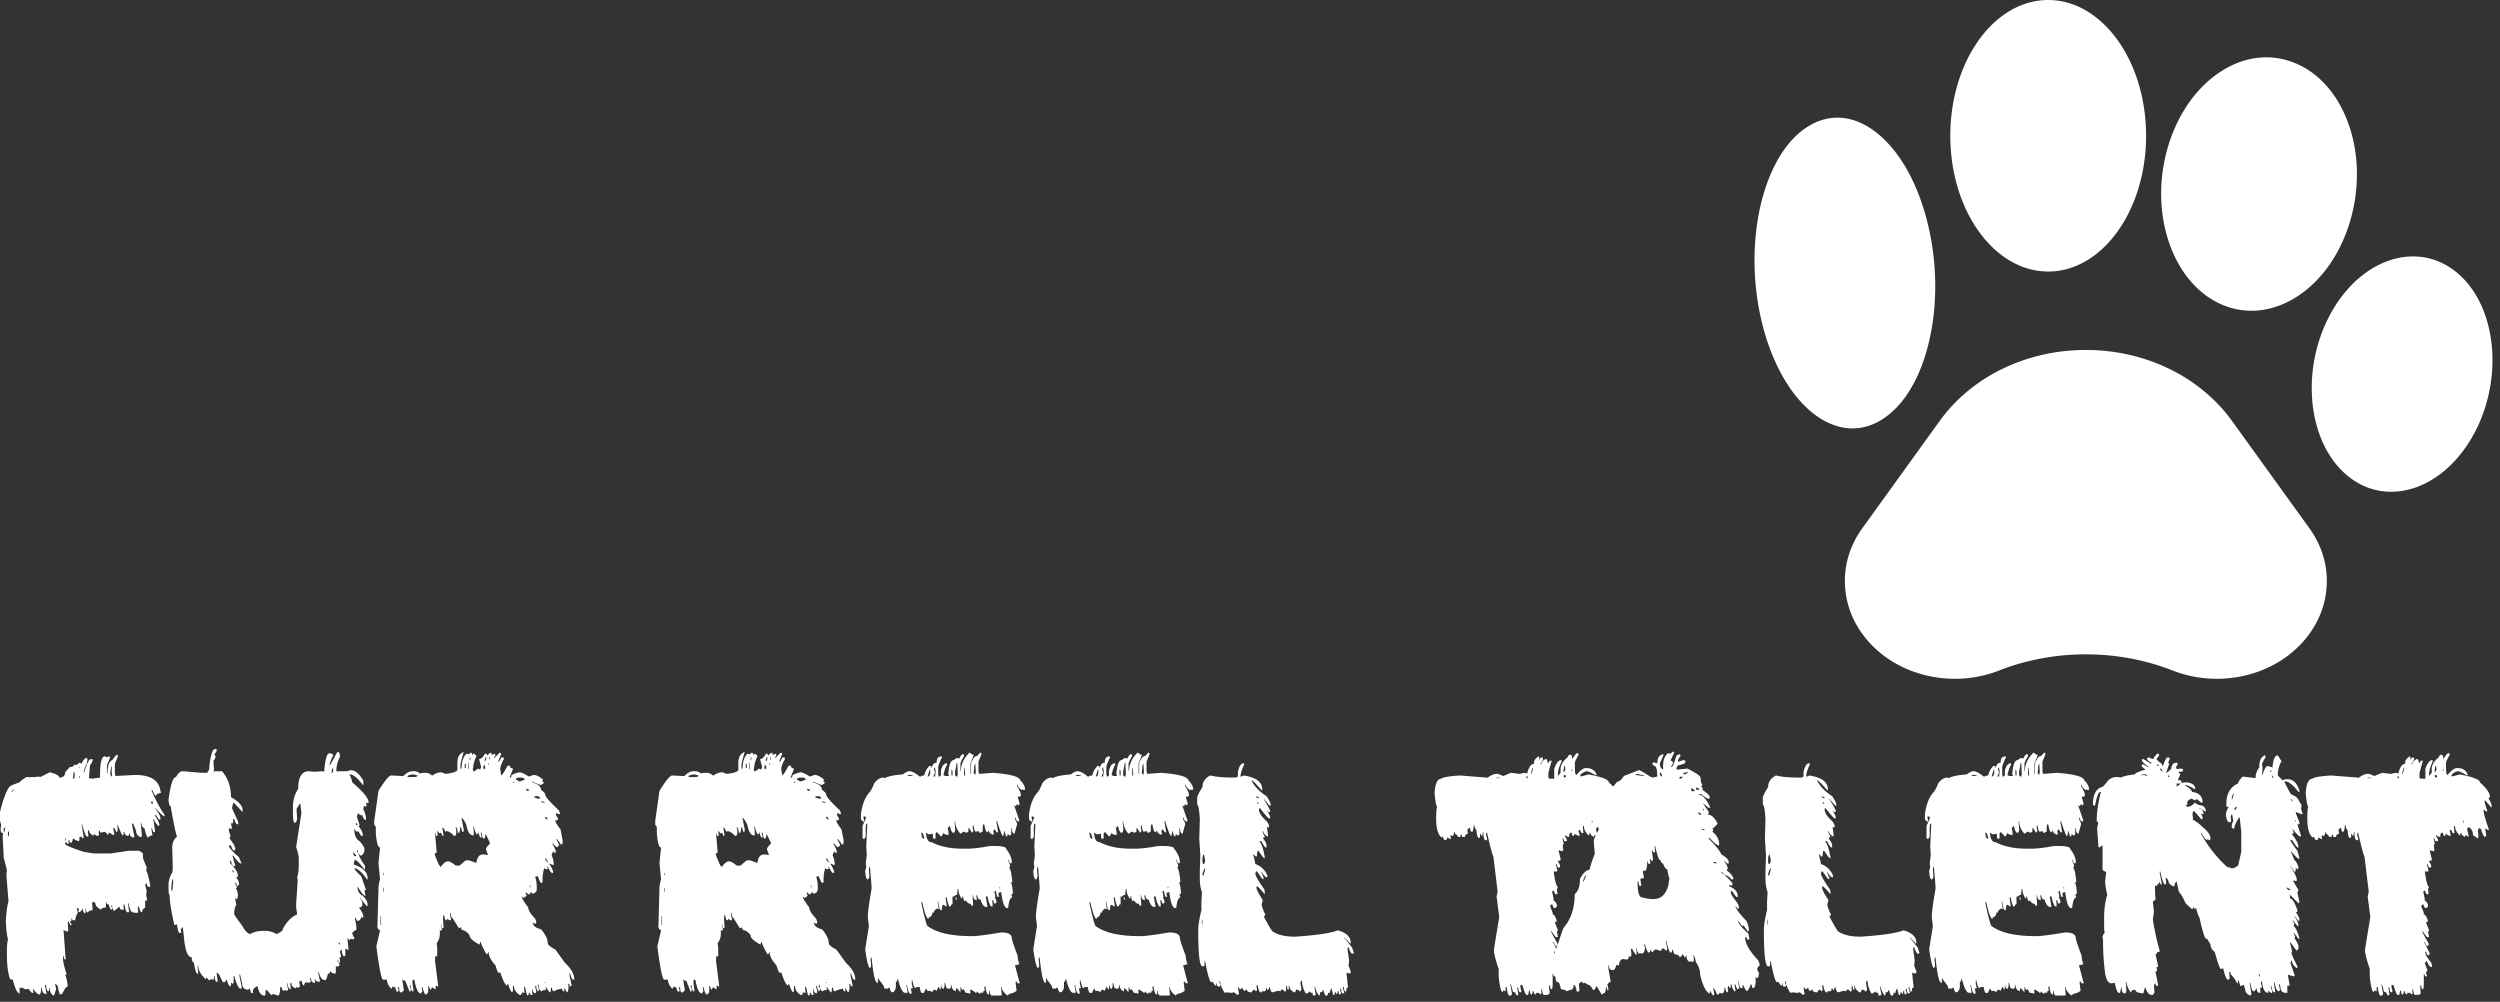 <svg xmlns="http://www.w3.org/2000/svg" width="282" height="113" viewBox="0 0 282 113"><rect x="0" y="0" width="282" height="113" fill="#333333" stroke="none"/><path d="M13.14 85.141h.059l.12.12-.36.897v1.077l.06.299 2.21-.12c1.593 0 2.529.499 2.807 1.496l.12.538c-.358.05-.538.15-.538.3h-.06c-.069 0-.188-.2-.358-.6h-.12c.509 1.157.986 2.055 1.434 2.693l.06.18-.06.059c-.08 0-.418-.319-1.015-.957v.06c.398.528.597.887.597 1.076v.18h-.12c-.059 0-.178-.16-.358-.479h-.179c.359.479.538.858.538 1.137l-.06.06h-.06c-.318-.32-.478-.579-.478-.778h-.06v.18l.18 1.256-.06.06h-.06c-.09 0-.169-.16-.238-.479h-.06v.12l.12.717h-.06c-.12 0-.26.08-.418.24-.13 0-.27-.34-.419-1.017-.238-.14-.358-.34-.358-.598h-.06v.18l.12 1.195-.06.18h-.12c-.318-.12-.477-.359-.477-.718l-.358-.837-.06.06h-.06l.299 1.495-.18.06c-.238-.08-.358-.24-.358-.479h-.06c0 .2-.06.3-.179.3-.239-.08-.358-.24-.358-.48l-.12.12.06.18-.179.12c-.318-.639-.478-1.037-.478-1.197h-.06v.718l-.119.12-.239-.479h-.12v.12l.12.598-.06.06h-.119l-.358-.24h-.12c0 .16-.04.24-.12.24-.069-.2-.168-.3-.298-.3v-.06l-.478.12-.119-.239h-.06v.12h-.06l.06.299v.06l-.12.12c-.139 0-.298-.08-.477-.24v.18h-.12c-.278-.18-.417-.38-.417-.599-.08 0-.12.06-.12.18l.06.538h-.18c-.109 0-.288-.459-.537-1.376h-.06l.24 1.436v.06l-.12.12-.12-.24-.298.12.06.06v.239l-.06.06v.06c-.329-.09-.548-.21-.657-.36-.07.36-.15.539-.24.539-.119 0-.178-.12-.178-.359l-.12.12.06.299-.06.06h-.06l-.179-.18h-.119v.18c0 .14.697.438 2.09.897l1.135.18h1.911l2.03-.3h1.195c.279.17.418.29.418.36v.358c0 .15.14.528.418 1.137v.12l-.06.238c.14.23.3.828.478 1.795l-.06.06h-.119c-.13 0-.209-.14-.239-.419l-.179.18.18.717-.06.42.12.657h-.24v.778l-.298.239c0 .2-.04.3-.12.3-.08 0-.18-.22-.299-.659h-.06l-.059.18.06.478-.06.06h-.12c-.477 0-.716-.14-.716-.419a1.49 1.49 0 01-.18-.658h-.059v.24l.12.717-.06.06h-.12c-.149 0-.268-.299-.358-.897h-.06l-.06.18.06.358-.06.06h-.238c-.09 0-.15-.1-.18-.3h-.06l-.537.42c-.11 0-.169-.1-.179-.3h-.06c0 .12-.04.18-.12.18-.059 0-.158-.2-.298-.598-.159 0-.239-.08-.239-.24h-.06v.599c-.308 0-.487.08-.537.239-.438-.21-.657-.469-.657-.778l-.298-.12-.06.18.06.778a.681.681 0 00-.538.24h-.06c-.09 0-.149-.14-.179-.42h-.06v.06l.06.36-.12.119c-.159-.17-.238-.35-.238-.539h-.06c0 .16-.1.3-.299.42l-.06-.06H8.84l.06-.3-.12-.12h-.12l.12.539c-.149.2-.249.478-.298.837h-.24c-.079 0-.119-.08-.119-.239l-.06.06h-.06l.06.06v.12c0 .08-.06.119-.179.119v.06l.18.24v.059l-.12.12-.179-.42h-.12l.06 1.018-.06.06h-.06c-.129 0-.268-.06-.417-.18v.06l.239 3.29h-.06c-.09 0-.15-.14-.18-.419h-.059v.3c0 .378.14.976.418 1.794l-.179.06c.12.199.219.638.299 1.316-.17 0-.369.259-.598.777l-.179.12h-.06c-.09 0-.189-.32-.298-.957l-.24-.24-.059.06.12.479v.06l-.24.718h-.059c-.279-.16-.418-.44-.418-.838h-.06c0 .24-.04.359-.12.359-.119 0-.198-.24-.238-.718h-.12v.06l.18.957h-.06c-.319 0-.478-.24-.478-.718h-.06c-.04.519-.1.778-.179.778-.209 0-.448-.2-.716-.598h-.06l.06.418h-.06c-.15 0-.309-.16-.478-.478l-.06.06h-.358l-.299-.18-.179.06-.12-.12v.718h-.06c-.229-.1-.468-.618-.717-1.555-.239 0-.358-.08-.358-.24-.2-.637-.299-1.535-.299-2.691v-.3c0-.538.04-.976.12-1.315-.12-.459-.2-1.137-.239-2.034.04-.907.14-1.665.299-2.273l-.24-2.931.06-.598-.358-1.376-.12-2.393v-.06l.06-.299c-.159 0-.258-.12-.298-.359l.06-.598L0 92.56v-.96c.358-1.445.717-2.402 1.075-2.87.16-.12.538-.28 1.135-.48.08-.129.338-.328.776-.598h.299l.06.06.06-.06H4l.359-.06.179.06 1.075-.538c.717.18 1.075.379 1.075.598.438 0 .657-.2.657-.598l.537-.598c.319 0 .478-.1.478-.3l.06.06h.239l.298-.239h.06l.18.12c.179-.439.378-.658.597-.658l.06.06v.24l-.06.298h.12c.049-.319.208-.478.477-.478l.06.06v.06c0 .109-.1.308-.299.597l-.12 1.376v.06l.359.06.896-.12v-.299c0-1.396.179-2.093.537-2.093h.06l.18.12.178-.12h.06l.12.12-.359.896v.898h.06c0-.838.179-1.336.537-1.496l.478-.598zm-3.405 1.017l-.299.897v.06h.06l.299-.897v-.06h-.06zm-.836.419v.06l.12-.12v-.06l-.12.12zm3.643-.12l-.12.897.18.24h.06l-.06-.3v-.837h-.06zm-4.24.598l-.06.718v.06h.12l.059-.3v-.358l-.12-.12zm.656.479v.24h.06v-.24h-.06zm-7.465 1.495l-.18.24v.06c.08-.02.16-.12.24-.3h-.06zm15.528 1.436l.06.18h.179v-.06l-.06-.18-.179.06zM.418 93.396v.479h.06l.12-.479h-.18zm.478.419v.418l.12.12v-.538h-.12zm6.45.718v.299h.06v-.3h-.06zm5.196 7.596v.06l.06.18h.06v-.18l-.06-.06h-.06zm11.84-17.646l.06.06v.18l-.24.358v.06l.12.18c0 .14-.08.299-.239.478v.3l.06.657-.06.3.06-.06h.896c.677.767 1.015 1.744 1.015 2.93.876.47 1.314.968 1.314 1.496v.12h-.06l-.895-.957h-.12l-.12.598.658 1.435.06.3v.06h-.12c-.11 0-.229-.2-.358-.599h-.12v.419l-.12.12-.059-.06h-.06v.06l.12.538-.06.06-.06-.06h-.239v.24l.18.597v.06l-.12.18.538.777.12.36v.238h-.18c-.08 0-.18-.18-.299-.538h-.239v.12c.23.349.608.747 1.135 1.196l.299.718c-.23 0-.528-.28-.896-.838l-.06-.06h-.06v.06l.3 1.077-.06.06h-.12c-.18-.13-.279-.349-.299-.658h-.06l-.06.299c.598.578.897 1.057.897 1.436v.06l-.12.12-.06-.06v.06c.2.288.3.508.3.657v.18l-.12.12h-.12c-.04-.24-.1-.36-.179-.36v.18c.12.15.18.289.18.418h-.12c.159.26.239.559.239.898l-.06.359h-.06l-.179-.12v.12l.12.658c-.16.239-.24.578-.24 1.017 0 .1.3.538.896 1.316.309.568.608.887.896.957.448-.24.926-.36 1.434-.36h.298c.418 0 .836.12 1.254.36.478-.19.717-.39.717-.599.468-.837 1.005-1.375 1.613-1.615l-.12-.837v-.359l.18-2.632-.06-.419c.12-.299.179-.738.179-1.316v-.718c0-.309-.1-.747-.299-1.316l.597-3.828-.119-1.077c-.06 0-.2.2-.418.599v.299l.06.837c-.07.28-.15.419-.24.419h-.059c-.12 0-.18-.419-.18-1.256v-.479c0-.788.2-1.485.598-2.094 0-1.316.398-1.974 1.195-1.974l.657.06.836-.06h.12l.059.06h.06c.11-1.395.308-2.093.597-2.093.279.05.418.13.418.239-.279.588-.418.967-.418 1.136.06 0 .338-.478.836-1.435l.06-.06h.12c.079 0 .138.16.178.479-.278.588-.418 1.106-.418 1.555l.06.18.06-.06h1.075l.418-.12c.507 0 .985.399 1.433 1.196v.479h-.06c-.577-.798-1.075-1.197-1.493-1.197v.06c.16.28.26.558.299.838 1.234 1.046 1.851 1.804 1.851 2.273l-.06.06h-.119l-.06-.06h-.06l.06.299v.06l-.119.12-.18-.12-.059.418c.2.39.299.768.299 1.137l-.06.06h-.06c-.199-.23-.298-.429-.298-.598l-.06.06h-.06c-.199-.04-.298-.12-.298-.24-.09 0-.15.14-.18.419l.299.957-.12.12c.32.368.478.707.478 1.016l-.06.06h-.06c-.089 0-.208-.18-.357-.538l-.06.06h-.12c-.159-.08-.238-.18-.238-.3h-.06v.06c0 .639.199 1.077.597 1.316.358.4.538.698.538.898 0 .339-.12.578-.359.718h-.06c-.1 0-.159-.08-.179-.24h-.06v.06c.08.33.32.768.717 1.316v.419h-.06c-.557-.718-.915-1.077-1.074-1.077l-.12.359v.18c1.035.338 1.553.857 1.553 1.555v.12h-.06c-.597-.838-1.075-1.257-1.433-1.257 0 .12.259.419.776.897l.538 1.556h-.18l.12.598-.06.06c-.169-.05-.448-.409-.836-1.077v.06c0 .478.2.817.597 1.017.359.359.538.698.538 1.017v.12h-.12l-.716-.898v.06c.159.21.239.389.239.538v.24c-.08.159-.2.239-.359.239v.06c.319.388.478.727.478 1.016v.06h-.06l-.179-.06v.06a.6.6 0 01-.298.36h-.12c-.08 0-.14-.12-.179-.36l-.12.12c.12.488.18.907.18 1.256-.12.02-.26.12-.418.3h-.06c0 .169.08.368.239.597v.06l-.12.12-.298-.06-.18.18-.119-.24h-.06v.06l.12 1.196-.06.06h-.06l-.12-.12h-.118v.718l-.12.12c-.15 0-.249-.26-.299-.778l-.179.18v.12l.12.478c0 .08-.06.12-.18.12l.06.538-.06.06h-.119v-.24h-.12v.06l.24.36v.119l-.12.12h-.299v.717l-.06.06v.06c-.358-.08-.537-.18-.537-.3h-.06c0 .2-.08.3-.238.3-.11.479-.21.718-.299.718-.338 0-.577-.3-.717-.897h-.06v.12l.18.896v.06c-.339 0-.518-.1-.538-.299h-.06v.06l.06.3-.06.059h-.119a.588.588 0 01-.299-.538h-.119l.12.418-.24.12-.298-.06c-.11 0-.19.12-.239.359h-.06c-.12-.13-.179-.31-.179-.538l-.06.06h-.06l-.178-.06v.06l.06.538v.06l-.12.12h-.12l-.179-.06v.12h-.12l-.358-.24-.06-.36c-.079 0-.119.06-.119.18l.06.479-.06.06h-.06c-.159-.17-.238-.39-.238-.658h-.06v.18l.12.538-.06.06v.06l-.24-.06-.298.06-.179-.42h-.12v.06c-.03.598-.109.898-.238.898l-.598-.18-.119.12h-.06l-.537-.598c-.08 0-.12.199-.12.598l-.06.06h-.06c-.377 0-.636-.36-.776-1.077-.298.16-.477.339-.537.538l.06.18-.06.06h-.12c-.08 0-.119-.06-.119-.18l-.06-.24-.06-.06h-.06c0 .08-.059.12-.178.12-.398-.06-.598-.299-.598-.717l-.238-1.017h-.06v.18l.239 1.196v.239h-.12c-.209 0-.448-.479-.716-1.436h-.06v.778l-.12.12-.119-.12h-.06v.299l-.12.12c-.158-.18-.278-.44-.358-.778h-.06c0 .12-.079.22-.238.3h-.06c-.09 0-.249-.28-.478-.838l-.239-.24h-.06v.12l.12.897h-.12c-.129 0-.208-.22-.238-.658h-.06l-.06.479-.179-.12-.358.12-.239-.3h-.06v.18h-.06c-.557-.518-.836-1.037-.836-1.555h-.06v.12l.06.777v.06h-.06c-.159 0-.298-.419-.417-1.256-.16-.07-.24-.21-.24-.419v-.18c-.397 0-.676-.578-.835-1.734l-.18-1.675h-.06c0 .12-.059.18-.178.18l.06.418-.06.06h-.12c-.12 0-.219-.32-.298-.957h-.06l-.24.06c-.357-1.556-.537-2.692-.537-3.41-.07 0-.11-.2-.12-.598v-.479c0-.508.14-.987.419-1.435l.06-.419-.06-2.393c0-.528.18-.947.538-1.256-.15-.359-.389-1.495-.717-3.41-.12 0-.2-.239-.24-.717.22-1.715.499-2.573.837-2.573.249-.438.488-.658.717-.658h.12l2.03.18h.657l.239-.419v-.299c.149-1.316.368-1.974.657-1.974h.119zm13.08 2.213l-.06.42v.059h.12l.059-.3v-.179h-.12zm2.687 6.162v.18l.18.059-.06-.24h-.12zm.12 3.05v.18l.06.06h.059v-.06l-.06-.18h-.06zm-.419.24v.06c.03.239.09.358.18.358h.179l-.299-.418h-.06zM26.174 98.18l.12.24h.059v-.18l-.06-.06h-.12zm-6.749 1.017l-.12 1.017.06.3h.06l.12-1.018-.06-.299h-.06zm18.753 7.119c.06.16.12.239.18.239v-.12l-.12-.12h-.06zm14.125-21.475c-.24.788-.359 1.286-.359 1.495v.36h.12c0-.728.179-1.287.537-1.676l.299.06.18-.18c.119 0 .178.08.178.24l.18-.12h.06l.238.24v.06c-.239.508-.358.927-.358 1.256l-.06.18.12.298.477-.359.24.12.119-.3-.24-.896c.24 0 .459-.2.658-.599h.119c.08 0 .12.06.12.18h.06c.158-.2.298-.3.417-.3l.06.24.358-.12.06.18-.18.299h.06l.598-.598h.06l.119.12-.358.897h.06c.06 0 .159-.16.298-.479h.18c.079 0 .119.06.119.18-.27.488-.408.867-.418 1.136l.119.718c.19-.17.408-.508.657-1.017l.18-.12h.059l.06.06.119.24c.16 0 .239.04.239.12l-.358.896v.06h.06c.079 0 .119-.06.119-.18 0-.129.298-.268.896-.418.229 0 .587.16 1.075.479l.537-.18c.319 0 .677.18 1.075.539l-.06.06v.179h.12v.12c0 .07-.12.149-.358.239l-.896-.36h-.06v.06c.677.18 1.015.46 1.015.838.319.23.478.409.478.538 0 .23.518.828 1.553 1.795l.12.359-.06.06h-.12l-.18-.12h-.059l-.06.18.24.418v.12l-.12.12-.18-.06v.06c0 .14.2.478.598 1.016l.239 1.257v.12l-.06.298h-.179c0-.09-.14-.289-.418-.598h-.06v.06c.2.3.299.518.299.658l-.18.18h-.119l-.418-.42h-.06c.28.45.419.788.419 1.018l-.06.06h-.06l-.18-.18-.178.419c.159.369.239.727.239 1.076l-.06.06-.418-.18v.06c.279.45.418.768.418.958l-.06.06c-.17 0-.348-.24-.537-.718h-.06v.06l.06.179-.18.06-.238-.12c-.12.429-.18.848-.18 1.256v.3l-.119.12c-.09 0-.229-.26-.418-.779h-.06l-.239.06c.12.38.18.738.18 1.077v.359c0 .22-.14.379-.419.478-.1 0-.159-.08-.179-.239l-.179.24-.06.06h-.12l-.298-.24v.12l.12.299-.359.239-.179-.18v.06c0 .16.24.559.717 1.197 0 .289.239.688.717 1.196a.84.84 0 01.179.538l-.12.12c-.08 0-.12-.06-.12-.18l-.059.06h-.06c0 .33.299.569.896.718.518.588.777 1.147.777 1.675a2.2 2.2 0 00.836.598l1.075 1.496c.716.668 1.075 1.306 1.075 1.914h-.12c-.129 0-.248-.24-.358-.718h-.06v.3l.24 1.076-.18.12-.12-.3h-.119l.06.18c0 .518-.06.778-.18.778l-.298-.539v.419h-.06c-.11 0-.169-.1-.179-.3-.478.08-.776.18-.896.3h-.06l-.06-.06c-.069 0-.109-.1-.119-.299l-.06-.06h-.059l-.06.539c-.12 0-.298-.22-.537-.658v.418h-.12l-.06-.06-.298.18c-.16-.08-.239-.18-.239-.3h-.06c0 .2-.04.3-.12.3a1.06 1.06 0 01-.178-.598h-.12v.06l.12.538v.12l-.12.12a.5.5 0 01-.298-.48h-.06v.06l.06.539-.06.06h-.06c-.1 0-.159-.08-.179-.24h-.12c0 .2-.04.3-.119.3-.09 0-.169-.26-.239-.778l-.06-.06c0-.12-.04-.18-.119-.18v.06l.06.658-.299-.06c-.03.2-.09.3-.179.3h-.06c-.438-.28-.657-.618-.657-1.017h-.12v.598l-.119.12a2.75 2.75 0 01-.418-.957h-.06l-.059.179c-.19 0-.448-.499-.776-1.495l-.06.06h-.12c-.07 0-.189-.28-.358-.838-.498-.538-.756-1.037-.776-1.496h-.06c0 .16-.06.24-.18.24-.318-.549-.537-1.007-.656-1.376h-.06l-.06.299c-.756-.399-1.134-.758-1.134-1.077-.25-.339-.548-.538-.896-.598l-.06-.299-.18.12h-.059l-.717-1.137c-.09 0-.169-.2-.238-.598h-.06v.12l.12.658-.06.06h-.12l-.239-.18c0 .12-.04.18-.12.18-.099 0-.178-.2-.238-.599h-.06l-.06.3v.119l.06 1.017-.06.06h-.119v-.12h-.06v.06l.06.24-.12.119-.119-.12h-.06l.06.06v.359c0 .428-.12.787-.358 1.077l.06.598v.837l-.12.12-.12-.12v.658l.359 2.812h-.06l-.179-.12-.06.06v.359h-.06l-.358-.24c-.05.2-.11.3-.179.3l-.18-.42h-.059v.719l-.239.239h-.06c-.089 0-.208-.28-.358-.838h-.06v.18l.06.299-.179.24c-.299 0-.537-.5-.717-1.496l-.06-.06h-.119l-.06.24.12.956v.12h-.06c-.1 0-.159-.08-.179-.24h-.06c0 .2-.04.3-.12.3l-.477-1.197-.358-.179v.06l.179 1.136-.239.24h-.12c-.119 0-.179-.22-.179-.658l-.119.12.06.358-.12.12c-.1 0-.179-.16-.239-.479l-.358-.12c0 .16-.04.24-.12.24-.318-.34-.477-.678-.477-1.017h-.418c-.2 0-.458-1.256-.777-3.769l.418-1.794c-.199-.12-.298-.24-.298-.359l.12-4.427c0-.269.059-.588.178-.957l-.179-1.854.18-1.735c-.23 0-.389-.538-.478-1.615v-.718l-.18-.239v-.419l.478-3.41c.717-1.156 1.195-1.734 1.434-1.734l1.254.06h.12c.358-.36.696-.539 1.014-.539h.3c.298.05.457.13.477.24l.418-.06h.299c.258 0 .497.1.716.299h.06c.319-.24.657-.359 1.015-.359l.478.18c.876-.11 1.314-.27 1.314-.479v-.778c0-.608.219-1.007.657-1.196h.06zm2.508.538l-.18.42h.18l.06-.36v-.06h-.06zm-1.792.06l-.06.24v.06h.06l.06-.24v-.06h-.06zm2.15.18v.06h.06l.06-.24c-.08 0-.12.06-.12.18zm-2.329.418v.718h.06v-.718h-.06zm2.21.06v.18h.06v-.18h-.06zm-2.628.06v.479h.12v-.479h-.12zm2.15.12l-.06.299.06.18h.06l.12-.12c-.04-.24-.1-.36-.18-.36zm-8.6 1.316v.06h.657c.299 0 .458-.06.478-.18l-.478-.12h-.06c-.398.05-.597.13-.597.24zm12.184.359c.109 0 .228.06.358.179h.179l.478-.18v-.06c-.02-.119-.18-.179-.478-.179h-.12c-.208 0-.348.08-.417.24zm-.3.239v.12h.06l.12-.12h-.18zm1.494.777v.12l.12.12h.119l.12-.12-.359-.12zm.896.898c0 .11.199.19.597.239l.06-.06v-.06c-.04-.12-.16-.18-.359-.18l-.298.06zm.776.538v.06l.418.12c0-.09-.1-.15-.298-.18h-.12zm.478 1.735v.18l.239.119h.06l-.18-.3H61.5zm-9.436.12v.06l.239 1.196v.299h-.18l-.119-.539h-.06l-.12.658h-.178c-.07-.438-.15-.658-.24-.658l.06.42v.238c0 .21-.06.33-.179.36h-.06c-.348-.36-.626-.54-.835-.54l-.18.06c-.11-.318-.209-.478-.298-.478v.12l.12.777-.06.06h-.06c-.09-.239-.17-.359-.24-.359l-.059.06h-.06l-.239-.299v.06l.06.478-.06.06h-.06c-.079 0-.119-.1-.119-.299h-.06v.06l.18 2.094-.24.18c.29.827.509 1.305.658 1.435h.06c.308-.4.567-.598.776-.598h.06c.179 0 .458.159.836.478h.418l.717-.598h.358l.836.299c.09-.638.328-.957.717-.957h.179l.418.06-.239-.658c0-.12.16-.34.478-.658l-.478-1.017h-.06c0 .319-.06.478-.179.478-.12 0-.199-.219-.239-.658h-.12l.12.479-.06.06h-.06c-.059 0-.139-.18-.238-.539h-.06c0 .12-.04.18-.12.18-.089 0-.208-.3-.358-.897h-.06l.06.418v.598h-.06c-.378 0-.636-.398-.776-1.196-.239-.498-.418-.758-.537-.778zm9.496 4.546l-.06.06v.12l.299.298h.06l-.3-.478zM43.225 98.48v.239h.06v-.24h-.06zm16.543 1.375v.24h.06v-.24h-.06zm-16.543.3v.418h.06v-.419h-.06zm-.299 3.17v1.017h.06v-1.017h-.06zm6.809.957v.24h.06v-.24h-.06zm11.705 6.46v.06l.12.12v-.06l-.12-.12zm-.776.3v.179l.06.24h.06v-.06l-.06-.36h-.06zm-14.453.179l.06.299h.06v-.419l-.12.12zM84 84.842c-.24.788-.359 1.286-.359 1.495v.36h.12c0-.728.18-1.287.537-1.676l.299.06.18-.18c.119 0 .178.08.178.24l.18-.12h.06l.238.24v.06c-.239.508-.358.927-.358 1.256l-.06.18.12.298.477-.359.24.12.119-.3-.24-.896c.24 0 .459-.2.658-.599h.12c.079 0 .119.06.119.18h.06c.159-.2.298-.3.417-.3l.06.24.358-.12.06.18-.179.299h.06l.597-.598h.06l.12.12-.36.897h.06c.06 0 .16-.16.3-.479h.178c.08 0 .12.06.12.18-.269.488-.408.867-.418 1.136l.12.718c.188-.17.407-.508.656-1.017l.18-.12h.059l.06.06.12.24c.158 0 .238.04.238.12l-.358.896v.06h.06c.08 0 .119-.06.119-.18 0-.129.298-.268.896-.418.229 0 .587.16 1.075.479l.537-.18c.319 0 .677.18 1.075.539l-.06.06v.179h.12v.12c0 .07-.12.149-.358.239l-.896-.36h-.06v.06c.677.18 1.015.46 1.015.838.319.23.478.409.478.538 0 .23.518.828 1.553 1.795l.12.359-.06.06h-.12l-.179-.12h-.06l-.06.18.24.418v.12l-.12.12-.18-.06v.06c0 .14.2.478.598 1.016l.239 1.257v.12l-.06.298h-.179c0-.09-.14-.289-.418-.598h-.06v.06c.2.3.299.518.299.658l-.18.18h-.119l-.418-.42h-.06c.28.45.419.788.419 1.018l-.06.06h-.06l-.179-.18-.18.419c.16.369.24.727.24 1.076l-.06.06-.418-.18v.06c.279.45.418.768.418.958l-.06.06c-.169 0-.348-.24-.537-.718h-.06v.06l.06.179-.18.06-.238-.12c-.12.429-.18.848-.18 1.256v.3l-.119.12c-.09 0-.229-.26-.418-.779h-.06l-.239.06c.12.38.18.738.18 1.077v.359c0 .22-.14.379-.418.478-.1 0-.16-.08-.18-.239l-.179.24-.06.06h-.119l-.299-.24v.12l.12.299-.358.239-.18-.18v.06c0 .16.24.559.717 1.197 0 .289.239.688.717 1.196.12.15.179.33.179.538l-.12.12c-.08 0-.119-.06-.119-.18l-.06.06h-.06c0 .33.3.569.896.718.518.588.777 1.147.777 1.675a2.2 2.2 0 00.836.598l1.075 1.496c.717.668 1.075 1.306 1.075 1.914h-.12c-.129 0-.248-.24-.358-.718h-.06v.3l.24 1.076-.18.12-.12-.3h-.119l.06.18c0 .518-.06.778-.18.778l-.298-.539v.419h-.06c-.109 0-.169-.1-.179-.3-.477.08-.776.18-.896.3h-.06l-.059-.06c-.07 0-.11-.1-.12-.299l-.06-.06h-.059l-.06.539c-.12 0-.298-.22-.537-.658v.418h-.12l-.06-.06-.298.18c-.16-.08-.239-.18-.239-.3h-.06c0 .2-.04.3-.119.3-.12-.18-.18-.379-.18-.598h-.119v.06l.12.538v.12l-.12.12a.5.5 0 01-.298-.48h-.06v.06l.06.539-.06.06h-.06c-.1 0-.159-.08-.179-.24h-.12c0 .2-.04.3-.119.3-.09 0-.169-.26-.239-.778l-.06-.06c0-.12-.04-.18-.119-.18v.06l.06.658-.299-.06c-.03.2-.09.3-.179.3h-.06c-.438-.28-.657-.618-.657-1.017h-.119v.598l-.12.12a2.75 2.75 0 01-.417-.957h-.06l-.06.179c-.189 0-.448-.499-.776-1.495l-.06.06h-.12c-.07 0-.189-.28-.358-.838-.498-.538-.756-1.037-.776-1.496h-.06c0 .16-.06.24-.18.24-.318-.549-.537-1.007-.656-1.376h-.06l-.06.299c-.756-.399-1.134-.758-1.134-1.077-.25-.339-.548-.538-.896-.598l-.06-.299-.179.12h-.06l-.716-1.137c-.09 0-.17-.2-.24-.598h-.059v.12l.12.658-.06.06h-.12l-.239-.18c0 .12-.04.18-.12.18-.099 0-.178-.2-.238-.599h-.06l-.06.3v.119l.06 1.017-.06.06h-.119v-.12h-.06v.06l.06.24-.12.119-.119-.12h-.06l.06.06v.359c0 .428-.12.787-.358 1.077l.06.598v.837l-.12.12-.12-.12v.658l.36 2.812h-.06l-.18-.12-.06.06v.359h-.06l-.358-.24c-.05.2-.11.3-.179.3l-.179-.42h-.06v.719l-.239.239h-.06c-.089 0-.208-.28-.358-.838h-.06v.18l.06.299-.179.24c-.298 0-.537-.5-.716-1.496l-.06-.06h-.12l-.06.24.12.956v.12h-.06c-.1 0-.159-.08-.179-.24h-.06c0 .2-.04.3-.119.3l-.478-1.197-.358-.179v.06l.179 1.136-.239.24h-.12c-.119 0-.178-.22-.178-.658l-.12.12.06.358-.12.12c-.1 0-.179-.16-.239-.479l-.358-.12c0 .16-.04.24-.12.24-.318-.34-.477-.678-.477-1.017h-.418c-.2 0-.458-1.256-.777-3.769l.419-1.794c-.2-.12-.3-.24-.3-.359l.12-4.427c0-.269.06-.588.18-.957l-.18-1.854.18-1.735c-.23 0-.389-.538-.478-1.615v-.718l-.18-.239v-.419l.478-3.41c.717-1.156 1.195-1.734 1.434-1.734l1.254.06h.12c.358-.36.696-.539 1.015-.539h.298c.299.05.458.13.478.24l.418-.06h.299c.259 0 .497.1.716.299h.06c.319-.24.657-.359 1.015-.359l.478.18c.876-.11 1.314-.27 1.314-.479v-.778c0-.608.22-1.007.657-1.196H84zm2.508.538l-.179.42h.18l.059-.36v-.06h-.06zm-1.792.06l-.06.24v.06h.06l.06-.24v-.06h-.06zm2.15.18v.06h.06l.06-.24c-.08 0-.12.06-.12.18zm-2.329.418v.718h.06v-.718h-.06zm2.21.06v.18h.06v-.18h-.06zm-2.628.06v.479h.12v-.479h-.12zm2.15.12l-.06.299.06.18h.06l.12-.12c-.04-.24-.1-.36-.18-.36zm-8.6 1.316v.06h.657c.299 0 .458-.06.478-.18l-.478-.12h-.06c-.398.05-.597.13-.597.24zm12.184.359c.11 0 .229.06.358.179h.18l.477-.18v-.06c-.02-.119-.18-.179-.478-.179h-.12c-.208 0-.348.08-.417.24zm-.299.239v.12h.06l.12-.12h-.18zm1.493.777v.12l.12.12h.119l.12-.12-.359-.12zm.896.898c0 .11.199.19.597.239l.06-.06v-.06c-.04-.12-.16-.18-.358-.18l-.299.06zm.776.538v.06l.418.12c0-.09-.1-.15-.298-.18h-.12zm.478 1.735v.18l.24.119h.059l-.18-.3h-.119zm-9.436.12v.06L84 93.515v.299h-.18l-.119-.539h-.06l-.119.658h-.18c-.069-.438-.148-.658-.238-.658l.06.42v.238c0 .21-.06.33-.18.36h-.06c-.348-.36-.626-.54-.835-.54l-.18.06c-.109-.318-.209-.478-.298-.478v.12l.12.777-.06.06h-.06c-.09-.239-.17-.359-.239-.359l-.06.06h-.06l-.238-.299v.06l.06.478-.06.06h-.06c-.08 0-.12-.1-.12-.299h-.06v.06l.18 2.094-.239.18c.289.827.508 1.305.657 1.435h.06c.308-.4.567-.598.776-.598h.06c.179 0 .458.159.836.478h.418l.717-.598h.358l.836.299c.09-.638.329-.957.717-.957h.179l.418.06-.239-.658c0-.12.16-.34.478-.658l-.478-1.017h-.06c0 .319-.06.478-.179.478-.12 0-.199-.219-.239-.658h-.12l.12.479-.06.06h-.06c-.059 0-.138-.18-.238-.539h-.06c0 .12-.04.18-.12.18-.089 0-.208-.3-.357-.897h-.06l.06.418v.598h-.06c-.378 0-.637-.398-.777-1.196-.239-.498-.418-.758-.537-.778zm9.496 4.546l-.06.06v.12l.299.298h.06l-.3-.478zM74.923 98.48v.239h.06v-.24h-.06zm16.543 1.375v.24h.06v-.24h-.06zm-16.543.3v.418h.06v-.419h-.06zm-.299 3.17v1.017h.06v-1.017h-.06zm6.809.957v.24h.06v-.24h-.06zm11.705 6.46v.06l.12.12v-.06l-.12-.12zm-.776.3v.179l.06.24h.06v-.06l-.06-.36h-.06zm-14.453.179l.06.299h.06v-.419l-.12.12zm31.444-26.32h.06c.16.16.299.24.418.24v.059l-.358.897v1.197h.06v-1.197c.209-.558.447-.837.716-.837l.299-.36h.06l.119.12-.358.898v1.076l.06.3 1.552-.12c1.951.14 2.986.419 3.106.837.358.37.537.708.537 1.017v.06h-.418c-.279-.21-.418-.409-.418-.598h-.06v.18c.28.478.418.777.418.897v.18c0 .079-.119.119-.358.119l.239.837-.12.12-.238-.12c0 .16-.04.24-.12.24l-.12-.12v.12l.538 1.555v.12l-.06.06c-.238-.08-.358-.24-.358-.48h-.06v.24c.16.21.24.389.24.538l-.3 1.077h-.059c-.16-.14-.239-.359-.239-.658h-.06v.718l-.119.12h-.06l-.179-.12h-.06c0 .16-.04.24-.12.24-.119-.12-.178-.32-.178-.6-.07 0-.13.18-.18.54h-.06c-.089-.03-.308-.589-.656-1.676h-.06v.12l.18 1.077-.12.12-.239-.36h-.06l-.12.12.06.359-.06.06v.06c-.318-.11-.477-.27-.477-.479-.08 0-.12.06-.12.18h-.06c-.148 0-.268-.3-.357-.898h-.12l-.06.3v.538c-.12 0-.179.04-.179.12h-.12c-.079 0-.119-.06-.119-.18l-.418.06a1.73 1.73 0 01-.179-.718h-.06l-.06.18.06.298v.24l-.12.12-.357-.539h-.06v.359c0 .09-.1.15-.299.18l-.06-.06v-.06c-.179 0-.358.08-.537.239-.398-.469-.597-.947-.597-1.436h-.06v.06l.06.838v.06c0 .209-.06.328-.18.358h-.06c-.119 0-.238-.259-.357-.777h-.06v.12l-.18.06.12.777-.06.06h-.12c-.128 0-.268-.06-.417-.18h-.06c0 .16-.08.28-.239.36l-.418-.48h-.06l-.119.12v.539l-.12.12c-.119-.04-.179-.16-.179-.36v-.239l-.537.06-.18-.18h-.059v.06c.04.678.259 1.017.657 1.017.926.479 2.06.718 3.404.718h.717c.537 0 1.354-.1 2.449-.3h.418c.915 0 1.373.1 1.373.3.438.558.657 1.077.657 1.555l-.06.06v.06c-.139 0-.238-.14-.298-.419h-.06v.06l.239.598v.06l-.12.18c.16.149.28.687.359 1.614l-.18.06c.13.13.21.549.24 1.256l-.18.06.12.36c-.23 0-.388.398-.478 1.196h-.12c-.288 0-.507-.599-.656-1.795l-.299.06v.299l.06.06v.06l-.06.06h-.06c-.1 0-.179-.22-.239-.659h-.179l.12.658v.06l-.06.06v.06c.1 0 .16.16.18.478l-.18.12a.574.574 0 01-.18-.419h-.119l.06.658-.06.06h-.06c-.149 0-.308-.379-.477-1.136h-.18v.12l.18 1.016-.06.06h-.06c-.278 0-.497-.28-.657-.838-.238 0-.358-.16-.358-.478h-.12v.06l.06.478h-.119c-.2-.09-.299-.269-.299-.538h-.06v.12l.06.897v.06l-.12.12c-.079 0-.119-.08-.119-.24-.268 0-.447-.12-.537-.359l-.18.06c-.119-.12-.178-.32-.178-.598h-.06c0 .2-.04.299-.12.299a2.045 2.045 0 01-.358-1.077h-.06l-.06.3v.358c-.139 0-.278.08-.417.24l-.06-.06h-.06v.897c-.12 0-.179.06-.179.18l-.06.06h-.06c-.119 0-.238-.34-.358-1.018h-.12v.06l.12.897-.06.06h-.06l-.178-.18h-.06c-.12 0-.18.18-.18.539l-.059.06h-.06c-.11 0-.209-.32-.298-.957h-.06v.06l.12.777h-.12l-.06-.06h-.06l-.298.3c0 .12-.04.179-.12.179l-.06-.06c0 .31-.139.509-.417.598v.12h-.06c-.16 0-.378-.598-.657-1.795l-.06-.06h-.06v.06c.379 1.755.618 2.632.717 2.632 1.006.758 2.678 1.137 5.017 1.137h.06c.477 0 1.552-.14 3.225-.419.796 0 1.194.22 1.194.658 0 .17.22.828.657 1.974 0 .27.06.568.18.897v.06l-.478.12.537 2.034h-.18c-.079 0-.119-.06-.119-.18h-.179l.12 1.017c-.17.16-.448.28-.836.36l-.18.179c-.438-.33-.657-.649-.657-.958h-.06v.18l.06.718-.06.06h-1.074c-.13-.03-.21-.21-.24-.539h-.059v.419h-.06c-.159 0-.278-.32-.358-.957l-.12.12.06.418c-.12 0-.179.06-.179.18l-.06.06h-.06l-.179-.06v.06l-.119.12-.299-.3c0 .12-.04.18-.119.18l-.478-.36h-.06l-.06.06h-.059l.06.3-.12.12c0-.08-.139-.12-.418-.12l-.239-.42-.06.06h-.06c-.109 0-.168-.1-.178-.299h-.06v.539h-.06l-.358-.419h-.06l-.06.359c-.318-.12-.477-.359-.477-.718h-.06c0 .28-.04.419-.12.419h-.238c-.13 0-.23-.22-.299-.658h-.06c0 .439-.04.658-.12.658h-.059c-.12-.04-.179-.16-.179-.359h-.06v.419h-.06c-.08 0-.119-.06-.119-.18l-.06-.06h-.06l-.179.42-.238-.12c-.12 0-.18.06-.18.179l-.06.06h-.059c-.1-.08-.279-.12-.538-.12l-.06-.24c-.089.02-.188.18-.298.48h-.239c-.09 0-.169-.22-.239-.659h-.418v.12h-.06c-.119 0-.238-.299-.358-.897h-.06v.419l.12.478-.239.06.12.478-.12.12c-.17 0-.309-.339-.418-1.017h-.06v.06l.12.718v.06l-.12.12-.12-.12-.059.06h-.06c-.268-.16-.507-.679-.716-1.556h-.06c0 .2-.06.3-.18.3v.538c0 .309-.119.528-.358.658-.169 0-.288-.18-.358-.539h-.06l-.179.12h-.298l-.12-.12h.06c0-.12-.22-.438-.657-.957v-.12h-.06v.539h-.06c-.248 0-.467-.957-.657-2.871h-.06l-.059.299.06.299v.478l-.12.12c-.159 0-.338-.698-.537-2.094l.418-2.632-.12-.957v-.12c0-.468.14-1.505.418-3.11v-.299l-.179-2.213h-.06l-.06.299.06.777c-.04.24-.099.36-.179.36-.169 0-.268-.32-.298-.958l.12-.418-.06-.42.119-.956-.06-.957.12-2.573h-.12l-.06.3v1.016c0 .21-.08.35-.238.42l-.12-.12v-1.376l.418-.957-.239-.12h-.06v.24l.06.298-.06.06h-.06l-.238-.24V91.9c.11-1.017.408-1.835.896-2.453.16-.1.358-.459.597-1.077.329-.438.667-.658 1.015-.658l.18.06c.378-.21 1.055-.349 2.03-.419.309-.239.568-.359.777-.359.268 0 .647.2 1.134.599h.12c.09-.08.229-.12.418-.12 0-.28.179-.638.537-1.077h.12c.08 0 .12.06.12.18h.059c.08-.36.259-.539.537-.539 0-.478.18-.717.538-.717l.06.06v.06c-.279.577-.418.956-.418 1.136v.718l.06.299h.119l.12-.12v-.538c.149-.559.368-.838.656-.838l.06.06v.06a4.106 4.106 0 00-.418 1.196l.179.12h.418v-.06l-.06-.18c.09-1.036.289-1.555.598-1.555l.358-.239.299.06c.11-.27.229-.429.358-.479h.06c.08 0 .12.06.12.18-.28.478-.419.777-.419.897v.778h.06c0-.718.318-1.396.955-2.034zm-1.433 1.136l-.18.957v.479l.12.12h.12l.06-.3-.06-1.256h-.06zm2.03.12c0 .2-.04.3-.119.3l.06.059v.06l-.06.658.18.18.059-.42-.06-.837h-.06zm-4.538.419l-.06.239.12.3-.18.478h.18l.059-.42v-.179l-.06-.418h-.06zm3.344.06v.837h.12v-.06l-.06-.777h-.06zm-3.882.179l-.239.778h.06c.16-.05.239-.23.239-.539v-.239h-.06zm2.449 0v.658h.12v-.538l-.12-.12zm-4.957.598l.12.12h.178l.299-.06v-.06h-.597zm1.552 6.52v.06c.05.399.13.598.24.598h.119c-.1-.438-.2-.658-.299-.658h-.06zm8.84 6.102v.18h.06v-.18h-.06zm-4.958 1.136l.12.12v.18h-.12v-.3zm20.515-16.27h.06c.16.16.299.24.418.24v.059l-.358.897v1.197h.06v-1.197c.209-.558.448-.837.716-.837l.299-.36h.06l.12.12-.36.898v1.076l.06.3 1.553-.12c1.951.14 2.986.419 3.106.837.358.37.537.708.537 1.017v.06h-.418c-.278-.21-.418-.409-.418-.598h-.06v.18c.28.478.419.777.419.897v.18c0 .079-.12.119-.359.119l.24.837-.12.12-.24-.12c0 .16-.039.24-.119.24l-.12-.12v.12l.538 1.555v.12l-.06.06c-.238-.08-.358-.24-.358-.48h-.06v.24c.16.21.24.389.24.538l-.3 1.077h-.059c-.16-.14-.239-.359-.239-.658h-.06v.718l-.119.12h-.06l-.179-.12h-.06c0 .16-.04.24-.119.24-.12-.12-.18-.32-.18-.6-.069 0-.129.18-.178.54h-.06c-.09-.03-.309-.589-.657-1.676h-.06v.12l.18 1.077-.12.12-.239-.36h-.06l-.119.12.06.359-.06.06v.06c-.319-.11-.478-.27-.478-.479-.08 0-.12.06-.12.18h-.059c-.15 0-.269-.3-.358-.898h-.12l-.06.3v.538c-.119 0-.179.04-.179.12h-.12c-.079 0-.119-.06-.119-.18l-.418.06a1.73 1.73 0 01-.179-.718h-.06l-.06.18.06.298v.24l-.119.12-.358-.539h-.06v.359c0 .09-.1.15-.299.18l-.06-.06v-.06c-.179 0-.358.08-.537.239-.398-.469-.597-.947-.597-1.436h-.06v.06l.06.838v.06c0 .209-.06.328-.18.358h-.059c-.12 0-.239-.259-.358-.777h-.06v.12l-.18.06.12.777-.06.06h-.119c-.13 0-.269-.06-.418-.18h-.06c0 .16-.08.28-.239.36l-.418-.48h-.06l-.119.12v.539l-.12.12c-.119-.04-.178-.16-.178-.36v-.239l-.538.06-.18-.18h-.059v.06c.04.678.259 1.017.657 1.017.926.479 2.06.718 3.404.718h.717c.538 0 1.354-.1 2.449-.3h.418c.915 0 1.373.1 1.373.3.438.558.657 1.077.657 1.555l-.06.06v.06c-.139 0-.238-.14-.298-.419h-.06v.06l.24.598v.06l-.12.18c.159.149.278.687.358 1.614l-.18.06c.13.13.21.549.24 1.256l-.18.06.12.36c-.229 0-.388.398-.478 1.196h-.12c-.288 0-.507-.599-.656-1.795l-.299.06v.299l.06.06v.06l-.06.06h-.06c-.099 0-.179-.22-.238-.659h-.18l.12.658v.06l-.06.06v.06c.1 0 .16.16.18.478l-.18.12a.574.574 0 01-.179-.419h-.12l.06.658-.06.06h-.06c-.148 0-.308-.379-.477-1.136h-.18v.12l.18 1.016-.06.06h-.06c-.278 0-.497-.28-.656-.838-.24 0-.359-.16-.359-.478h-.12v.06l.06.478h-.119c-.199-.09-.298-.269-.298-.538h-.06v.12l.06.897v.06l-.12.12c-.08 0-.12-.08-.12-.24-.268 0-.447-.12-.537-.359l-.18.06c-.119-.12-.178-.32-.178-.598h-.06c0 .2-.04.299-.12.299a2.045 2.045 0 01-.358-1.077h-.06l-.06.3v.358c-.139 0-.278.08-.417.24l-.06-.06h-.06v.897c-.12 0-.179.06-.179.18l-.06.06h-.06c-.119 0-.238-.34-.358-1.018h-.12v.06l.12.897-.06.06h-.06l-.178-.18h-.06c-.12 0-.18.18-.18.539l-.059.06h-.06c-.11 0-.209-.32-.298-.957h-.06v.06l.12.777h-.12l-.06-.06h-.06l-.298.3c0 .12-.04.179-.12.179l-.06-.06c0 .31-.139.509-.417.598v.12h-.06c-.16 0-.378-.598-.657-1.795l-.06-.06h-.06v.06c.379 1.755.618 2.632.717 2.632 1.006.758 2.678 1.137 5.017 1.137h.06c.478 0 1.553-.14 3.225-.419.796 0 1.194.22 1.194.658 0 .17.22.828.657 1.974 0 .27.06.568.18.897v.06l-.478.12.537 2.034h-.179c-.08 0-.12-.06-.12-.18h-.179l.12 1.017c-.17.16-.448.28-.836.36l-.18.179c-.437-.33-.656-.649-.656-.958h-.06v.18l.06.718-.06.06h-1.075c-.13-.03-.21-.21-.24-.539h-.059v.419h-.06c-.159 0-.278-.32-.358-.957l-.12.12.06.418c-.119 0-.179.06-.179.18l-.06.06h-.06l-.178-.06v.06l-.12.12-.298-.3c0 .12-.04.18-.12.18l-.478-.36h-.06l-.06.06h-.059l.06.3-.12.12c0-.08-.139-.12-.418-.12l-.239-.42-.06.06h-.059c-.11 0-.17-.1-.18-.299h-.059v.539h-.06l-.358-.419h-.06l-.06.359c-.318-.12-.477-.359-.477-.718h-.06c0 .28-.04.419-.12.419h-.238c-.13 0-.23-.22-.299-.658h-.06c0 .439-.04.658-.119.658h-.06c-.12-.04-.179-.16-.179-.359h-.06v.419h-.06c-.079 0-.119-.06-.119-.18l-.06-.06h-.06l-.178.42-.24-.12c-.119 0-.178.06-.178.179l-.06.06h-.06c-.1-.08-.279-.12-.537-.12l-.06-.24c-.09.02-.19.18-.299.48h-.239c-.09 0-.169-.22-.239-.659h-.418v.12h-.06c-.119 0-.238-.299-.358-.897h-.06v.419l.12.478-.239.06.12.478-.12.12c-.17 0-.308-.339-.418-1.017h-.06v.06l.12.718v.06l-.12.12-.12-.12-.059.06h-.06c-.268-.16-.507-.679-.716-1.556h-.06c0 .2-.06.3-.18.3v.538c0 .309-.119.528-.357.658-.17 0-.29-.18-.359-.539h-.06l-.179.12h-.298l-.12-.12h.06c0-.12-.219-.438-.657-.957v-.12h-.06v.539h-.06c-.248 0-.467-.957-.656-2.871h-.06l-.06.299.06.299v.478l-.12.12c-.159 0-.338-.698-.537-2.094l.418-2.632-.12-.957v-.12c0-.468.14-1.505.419-3.11v-.299l-.18-2.213h-.06l-.059.299.06.777c-.04.24-.1.36-.18.36-.169 0-.268-.32-.298-.958l.12-.418-.06-.42.12-.956-.06-.957.119-2.573h-.12l-.06.3v1.016c0 .21-.079.35-.238.42l-.12-.12v-1.376l.418-.957-.238-.12h-.06v.24l.06.298-.06.06h-.06l-.239-.24V91.9c.11-1.017.408-1.835.896-2.453.16-.1.358-.459.597-1.077.329-.438.667-.658 1.016-.658l.179.06c.378-.21 1.055-.349 2.03-.419.309-.239.568-.359.777-.359.268 0 .647.2 1.134.599h.12c.09-.08.229-.12.418-.12 0-.28.18-.638.537-1.077h.12c.08 0 .12.06.12.18h.06c.079-.36.258-.539.537-.539 0-.478.179-.717.537-.717l.06.06v.06c-.279.577-.418.956-.418 1.136v.718l.06.299h.119l.12-.12v-.538c.149-.559.368-.838.656-.838l.06.06v.06a4.106 4.106 0 00-.418 1.196l.18.12h.417v-.06l-.06-.18c.09-1.036.29-1.555.598-1.555l.358-.239.299.06c.11-.27.229-.429.358-.479h.06c.08 0 .12.06.12.18-.28.478-.419.777-.419.897v.778h.06c0-.718.318-1.396.955-2.034zm-1.433 1.136l-.18.957v.479l.12.12h.12l.06-.3-.06-1.256h-.06zm2.03.12c0 .2-.04.3-.119.3l.06.059v.06l-.06.658.18.18.06-.42-.06-.837h-.06zm-4.538.419l-.06.239.12.3-.18.478h.18l.06-.42v-.179l-.06-.418h-.06zm3.344.06v.837h.12v-.06l-.06-.777h-.06zm-3.882.179l-.239.778h.06c.16-.05.239-.23.239-.539v-.239h-.06zm2.449 0v.658h.12v-.538l-.12-.12zm-4.957.598l.12.12h.178l.3-.06v-.06h-.598zm1.553 6.52v.06c.05.399.129.598.239.598h.119c-.1-.438-.2-.658-.299-.658h-.06zm8.839 6.102v.18h.06v-.18h-.06zm-4.957 1.136l.12.12v.18h-.12v-.3zm13.527-15.074l.06.06v.06c-.279.588-.418 1.047-.418 1.376h.12l.238-.12c1.394.22 2.09.738 2.09 1.555v.12h-.06c-.656-.758-1.035-1.137-1.134-1.137v.06c.288.608.846 1.187 1.672 1.735.319.449.478.788.478 1.017l-.06.06h-.06l-.657-.778v.06c.478.758.717 1.216.717 1.376l-.06.06h-.12c-.079 0-.118-.06-.118-.18h-.06v.06c.239.329.358.588.358.777l-.06.06h-.06c-.089 0-.427-.379-1.015-1.136h-.12v.18c0 .328.28.747.837 1.255.2.23.299.449.299.658l-.06.06h-.06l-.06-.06h-.06l.12 1.017-.06.06c-.318-.17-.477-.369-.477-.598h-.06v.18l.239.478-.239.12c.279.358.418.618.418.777v.3h-.06c-.11-.03-.268-.25-.477-.659l-.06-.06h-.18v.06c.25.25.449.868.598 1.855h-.06c-.11-.04-.328-.32-.657-.838h-.06c-.08.1-.119.3-.119.598l-.06.06h-.06l-.238-.24h-.06l.239 1.078c.587.209 1.025.608 1.314 1.196l.06.24-.06.06h-.06c-.1 0-.299-.22-.597-.659v.06l.298.718-.06.06h-.119l-.597-.838h-.12l-.06.24c0 .239.34.837 1.016 1.794l.06.359v.12h-.06c-.478-.559-.756-.838-.836-.838l-.06.06v.06c0 .229.24.707.717 1.435l-.12.479v.06c0 .15.14.528.419 1.136l-.18.18c.598 1.156.956 1.734 1.075 1.734.568.36 1.384.539 2.45.539 2.428-.16 4.04-.4 4.837-.718.955.289 1.433.748 1.433 1.376v.12h-.06l-.657-.718v.06l.896 1.136.18.598-.06.06h-.12c-.12 0-.259-.24-.418-.718h-.06l-.06.18.18 1.316-.06.598.24.598v.24h-.36l-.059-.06h-.06l.18 1.674-.18.06v.3l-.12.119c-.119-.12-.178-.32-.178-.598l-.12.12.18.597-.06.06h-.06c-.16 0-.239-.18-.239-.538-.08 0-.12.06-.12.18l.12.358-.12.12c-.119 0-.179-.14-.179-.419-.08 0-.119.1-.119.3l-.06.06h-.06l-.06-.18h-.119c0 .199-.04.299-.12.299h-.059l-.179-.658.06-.06h-.06c-.07 0-.15.18-.239.538l-.06-.06h-.119c0 .2-.04.3-.12.3h-.119c-.08 0-.16-.18-.239-.539l-.06-.06h-.06c0 .16-.099.24-.298.24 0 .239-.04.359-.12.359-.278-.4-.417-.738-.417-1.017h-.06v.299l.12.538v.06l-.12.12h-.12c-.08 0-.119-.1-.119-.3-.2 0-.299-.06-.299-.179l-.298.24h-.18c-.278-.5-.417-.978-.417-1.436-.1 0-.16.08-.18.239l.12.778-.18.239c-.06-.16-.198-.24-.417-.24l-.12.3h-.12c-.358-.21-.537-.469-.537-.778h-.06v.479h-.119l-.12-.479h-.06v.598l-.119.12-.239-.24h-.238v.18l-.299-.06-.657.18c-.1 0-.2-.2-.299-.599h-.06c-.04.24-.099.36-.178.36l-.12-.24h-.06v.12h-.06l.06.06v.06l-.12.119h-.357v.12h-.12c-.13 0-.249-.28-.358-.838h-.06l-.06.18.06.299v.12l-.12.119-.179-.18c-.11 0-.209.1-.298.3-.359 0-.538-.1-.538-.3h-.06l-.179.12h-.06c-.119-.04-.178-.16-.178-.359l-.24.18h-.06c-.079 0-.119-.08-.119-.24l-.119.12.12.658-.18.12-.358-.3h-.06l-.239.06-.537-.06-.24.06c-.278-.438-.417-.737-.417-.897h-.06c0 .12-.04.18-.12.18h-.119c-.12 0-.179-.12-.179-.36h-.06v.24h-.12l-.298-.419-.179.06c-.199-.26-.418-1.057-.657-2.393h-.06v.12h-.06l.06.06v.299l-.119.12h-.12c-.318 0-.477-1.356-.477-4.068 0-.548.12-1.306.358-2.273v-.897l.06-1.137c-.16-.439-.24-.957-.24-1.555v-.838l.06-1.734-.119-1.855.06-2.273c-.07-1.077-.17-1.615-.299-1.615v-.778c0-.17.2-.568.598-1.196 0-.578.298-1.017.895-1.316.578.16 1.474.24 2.688.24h.18l.238-.12v-.539c.14-.638.358-.957.657-.957zm1.374 3.709c.08.16.179.24.298.24h.06v-.06l-.299-.18h-.06zm.119.658l.06.18h.12v-.06l-.12-.12h-.06zm-6.151 6.7l.06.299h.059c.12-.03.18-.19.18-.479l-.12-.598c-.12 0-.18.26-.18.778zm0 1.435l.06.18h.059l.18-.658v-.18c-.07 0-.17.22-.3.658zm-.06 5.145v.538h.06v-.538h-.06zm1.97 6.938v.06l.06.3h.06v-.18l-.06-.18h-.06zm40.344-25.721h.06c.08 0 .119.06.119.18-.279.478-.418.777-.418.896v.599c0 .518.06.777.179.777.418-.518.776-.777 1.075-.777.637 0 1.035.259 1.195.777l-.06.06c-.528-.319-.886-.479-1.075-.479-.388.12-.627.28-.717.479l.06.06v.06l.896-.24c1.513.29 2.27.589 2.27.898.756.658 1.134 1.216 1.134 1.675l-.18.12c.24.348.36.627.36.837v.18h-.06c-.409-.52-.648-.779-.717-.779v.24l.298.957-.06.06h-.06l-.298-.24v.12c0 .31.2 1.027.597 2.153l-.06.06h-.059l-.239-.18h-.06l.12.838-.18.12c-.149-.16-.288-.459-.417-.897l-.24-.12-.119.359.06.299v.419l-.12.12c0-.08-.159-.2-.477-.36 0-.408-.14-.707-.418-.897h-.18l-.06.24.18.777h-.12l-.238-.18-.06.24c-.279-.13-.418-.29-.418-.479-.08 0-.12.1-.12.3h-.06c-.358-.32-.537-.678-.537-1.077-.08 0-.12.06-.12.18l.06.597-.06.06h-.059c-.07 0-.15-.12-.239-.359h-.18v.06l.12.538-.06.06h-.06l-.477-.239v.06c0 .12-.04.18-.12.18-.079 0-.139-.12-.178-.36h-.12c-.08 0-.14.12-.18.36l.06.06-.179.059-.298-.18h-.06v.06c.16.24.239.419.239.539l-.06.06h-.179c-.08 0-.14-.12-.18-.36h-.059v.18l.12.479-.12.12.06.597-.12.12-.418-.12.24.957v.12c0 .08-.1.12-.3.12v.06c.16.239.24.418.24.538v.06l-.12.12h-.06c-.06 0-.139-.14-.238-.42h-.06v.06l.179.718-.06.06h-.358c.12 1.007.279 1.605.478 1.795l-.12.18.06.537-.06.06h-.12c-.059 0-.139-.14-.238-.418h-.06l-.12.12.18.896-.06.06c.279.2.418.419.418.658v.06l-.179.18h-.12c-.06 0-.139-.14-.238-.42h-.06l-.18.18.3.778v.18c.169 0 .328.259.477.777l-.239.12.359.897-.12.18.12.538-.06.06h-.12c-.07 0-.248-.22-.537-.658h-.06v.06l.717 1.315v.18l-.12.12c-.089 0-.189-.16-.298-.48h-.06v.06l.597 1.197v.12l-.119.12h-.06l-.06-.06c-.07 0-.109-.1-.119-.3l-.06-.06h-.06v.12c0 .23.22.608.658 1.137l.12.419-.06.06h-.06c-.17 0-.329-.22-.478-.659h-.06l-.18.24.3.837-.18.18.12.418-.06.06h-.06c-.09 0-.149-.1-.179-.299h-.06v1.316l-.06.419h-.059c-.12 0-.18-.16-.18-.479h-.059l-.06.3.06.358v.3c0 .119-.219.179-.657.179-.12-.19-.179-.41-.179-.658h-.06v.12h-.06l.06.298v.06l-.12.12-.178-.18h-.299c0 .12-.04.18-.12.18-.119-.13-.179-.25-.179-.359h-.119c0 .24-.04.359-.12.359-.119 0-.179-.16-.179-.479-.08 0-.139.16-.179.479l-.06.06h-.119c-.11 0-.269-.36-.478-1.077l-.06-.06h-.179c0 .28.04.499.12.658l-.06.18h-.06c-.159-.03-.239-.23-.239-.599l-.06.06h-.059l.12.718v.06l-.12.12c-.07 0-.15-.12-.239-.36-.199 0-.298-.1-.298-.298l-.18-.599h-.06l.18 1.017v.12l-.12.12h-.179c-.11 0-.209-.32-.298-.958h-.12v.479h-.06l-.179-.12-.06.18h-.06c-.149 0-.288-.559-.417-1.675v-.897c-.359-1.037-.538-1.775-.538-2.214l.597-3.649-.298-2.332.12-.539-.479-3.948c-.109-.18-.348-1.077-.716-2.692h-.06l-.06.18.12.478v.18h-.18c-.159-.02-.238-.34-.238-.957h-.06c0 .319-.04.478-.12.478l-.119-.239h-.06c0 .319-.04.479-.12.479-.158 0-.258-.3-.298-.898a.918.918 0 01-.239-.598h-.06c-.03.519-.089.778-.178.778H166c-.12 0-.18-.16-.18-.479l-.298.24v.06l.06.418c-.19 0-.309.12-.359.359h-.179c-.11 0-.169-.1-.179-.3-.08 0-.12.08-.12.24l-.06.06h-.178l-.24-.3c-.099 0-.158-.079-.178-.238h-.06c-.04.279-.1.418-.18.418l-.178-.06-.06.06v.06l.06.3h-.06l-.358-.18c-.05.2-.11.299-.18.299h-.06c-.159-.07-.238-.21-.238-.419l-.18.12c-.398-.35-.597-1.047-.597-2.094v-.12c.01-.797.05-1.196.12-1.196-.12-.18-.22-.718-.299-1.615.07-1.077.329-1.615.777-1.615.149-.16.846-.28 2.09-.359l3.046.24v.06c.428-.32.786-.48 1.075-.48h.179l.597.24.836-.36 1.016.12.477-.12.359.06c.179-.717.438-1.076.776-1.076v-.3c.09-.189.249-.368.478-.537.08 0 .12.12.12.358h.06c.019-.16.079-.239.178-.239h.06l.12.12c0 .13-.1.329-.3.598v.06h.06c.16-.399.379-.598.658-.598l.119.418h.12c.02-.16.08-.239.179-.239h.119v.06l-.358 1.316v.538l.12.12h.537v-1.137c.249-.638.507-.957.776-.957l.06.06v.06c-.279.628-.418 1.126-.418 1.495v.18l.298-.36v-.418c0-.458.26-.897.777-1.316.08-.18.159-.279.239-.299h.12c.099 0 .158.16.178.479.279-.42.458-.638.538-.658zm-1.434 1.435l-.12.658h.06c.12-.04.18-.16.18-.359l-.06-.299h-.06zm-3.583.24l-.18.598v.06h.06l.18-.539v-.12h-.06zm4.42.12v.238h.06v-.239h-.06zm-.896.657v.3l.239-.06v-.18l-.24-.06zm-4.3.18l.238.239v-.24h-.238zm-3.285.12v.06h.358v-.06h-.358zm10.75 4.845v.239h.06v-.24h-.06zm9.112-7.777h.06l.12.12-.419.897c.12 0 .22.08.299.24l-.239.478h.06c.12-.01.298-.429.537-1.256.15-.12.289-.18.418-.18l.06.18c-.199.269-.298.468-.298.598v.06h.06l.537-.18.239.06v.18c0 .13-.279.249-.836.358l-.18.3.06.179 1.195-.12c.995.489 1.493.848 1.493 1.077 0 .359.06.598.179.718v.06l-.12.18.18.179v.06l-.06.06v.06c.478.308.756.567.836.777v.18l-.06.059h-.06c-.139 0-.418-.18-.836-.538h-.298v.06c.428 0 .866.478 1.314 1.435l-.06.06h-.12l-.597-.479v.06l.598.838v.239l-.06.06v.06c.388 0 .746.339 1.075 1.016-.319.36-.518.539-.597.539l.119.18-.12.179c.518.389.777.887.777 1.495l-.06.06c-.189-.03-.527-.31-1.015-.837h-.12v.06c.807.797 1.285 1.395 1.434 1.794.557.289.836.588.836.897v.12h-.18l-.298-.3h-.06c.28.36.419.659.419.898l-.12.18c.438.299.697.618.776.957l-.06.06h-.178c-.27-.32-.508-.48-.717-.48l-.358-.358-.06.06v.06c.16 0 .577.378 1.254 1.136v.18l-.12.12-.238-.12v.179c.637.26.955.638.955 1.137v.06h-.12c-.059 0-.218-.2-.477-.599l-.06-.06h-.12v.18c0 .15.18.448.538.897.24.32.359.558.359.718v.12l-.12.12-.239-.36v.06c0 .24.418.798 1.255 1.675.159.389.238.748.238 1.077l-.06.06h-.059l-.478-.658-.179.06-.358-.539h-.06c0 .25.378.708 1.135 1.376l.12.538v.06l-.12.12c-.11 0-.17-.1-.18-.3h-.06c-.079 0-.119.06-.119.18.09.678.588 1.495 1.493 2.453l.18.538a.5.5 0 00-.299.478v.06l.18.3c-.02.398-.08.598-.18.598h-.06l-.179-.12.06.299v.12c-.03.558-.13.837-.299.837-.08 0-.14-.14-.179-.419h-.12c0 .17-.099.39-.298.658v.06h-.12c-.07 0-.208-.22-.417-.658h-.06v.36h-.12c-.149 0-.249-.24-.298-.719h-.06v.12l.12.598-.18.12c-.08 0-.159-.16-.239-.479l-.06-.06h-.06v.06l.12.658-.06.06h-.06a1.447 1.447 0 01-.357-.837h-.06c0 .319-.04.478-.12.478l-.119-.24h-.06l-.06.24.06.359-.12.12c-.069 0-.148-.18-.238-.539h-.06c0 .439-.1.658-.298.658l-.299-.06c0 .12-.04.18-.12.18h-.119c-.16-.409-.299-.648-.418-.718v.12l.12.598-.18.12-.298-.539-.06.3h-.06c-.398-.24-.736-.938-1.015-2.094 0-.519-.16-.997-.478-1.436-.1-.518-.199-.778-.298-.778l.06.3v.358l-.12.12-.12-.12-.06.06h-.238c-.2-.13-.299-.369-.299-.718h-.06c0 .16-.04.24-.119.24l-.239-.36h-.06c0 .2-.1.3-.298.3l-.06-.06c0-.12-.18-.2-.538-.24-.1-.358-.179-.538-.238-.538 0 .24-.04.36-.12.36h-.06c-.1 0-.258-.44-.477-1.317h-.06l.18.898-.06.179h-.12c-.13-.16-.249-.24-.358-.24l-.24.3h-.059c-.13-.1-.309-.16-.538-.18l-.298.3c-.1 0-.16-.08-.18-.24h-.06c-.029.2-.089.3-.178.3-.12 0-.259-.3-.418-.898h-.12l.12.359c-.05.439-.19.658-.418.658l-.06-.06h-.06l-.179.06c-.16-.22-.239-.419-.239-.598h-.06v.06l.06.358v.3h-.06c-.06 0-.199-.2-.418-.599l-.06-.06h-.119l.06.42v.358l-.12.12-.179-.06v.06c0 .2-.06.299-.179.299h-.12l-.358-.06c-.278.09-.418.31-.418.658l-.06.06h-.06l-.178-.06c-.12.389-.24.588-.359.598-.358 0-.537-.18-.537-.538h-.06v.12l.299 1.734c-.24.1-.359.22-.359.36l.12.538-.06.06h-.06l-.12-.36h-.059c0 .479-.1.718-.298.718l-.12.12h-.06l-.537-.897h-.12c0 .18-.1.319-.298.418-.22-.438-.458-.658-.717-.658 0-.07-.1-.13-.298-.18l-.18.06-.06-.179h-.119l-.239.24.06.777-.18.12c-.119 0-.178-.12-.178-.36l-.06-.059c0-.2-.08-.319-.239-.359 0 .36-.1.539-.299.539l-.537.179c0-.11-.2-.19-.597-.24-.11-.518-.21-.777-.299-.777-.199 0-.299-.16-.299-.478l-.179-.718v-1.855l.956-2.811c0-.09.179-.369.537-.838.558-.887.837-1.964.837-3.23.398-.339.597-.917.597-1.734.368-.678.726-1.017 1.075-1.017.12-.519.318-1.117.597-1.795l-.12-1.376v-.06c0-.189.18-.608.538-1.256.249-2.712.508-4.067.776-4.067.25-.12.687-.579 1.314-1.376.23 0 .488-.22.777-.658l1.672-.658c.13 0 .587.259 1.374.777l.239.06.477-.12c0-.797-.12-1.196-.358-1.196l-.18-.18v-.119l.06-.06v-.06l.478.12c0-.588.22-.927.657-1.017l.06.06-.418.957v.06c0 .31.12.528.358.658v-.419c0-.648.18-1.126.538-1.435l.298.06.24-.24zm-1.433 2.333v.12c0 .2.08.319.239.359v-.06c-.05-.28-.13-.419-.239-.419zm2.628.18l.06.06h.06c.278-.1.417-.18.417-.24h-.06c-.288 0-.447.06-.477.18zm-5.375.06v.06l.896.119h.06v-.06l-.777-.18-.18.06zm4.957.298v.18h.179l.18-.18-.06-.06h-.06l-.24.06zm1.851 1.197v.06l.06.18h.298v-.06c-.04-.12-.159-.18-.358-.18zm-.537.06v.239l.12.12.298-.06v-.06l-.359-.24h-.06zm1.314 2.333l.06.179h.059v-.12l-.06-.06h-.06zm-.538.418v.06l.18.18h.178v-.06l-.179-.18h-.179zm.418 1.855l.12.12h.119l.12-.12h-.359zm-5.315 1.914v.06l.06.598-.06.06h-.06c-.1 0-.16-.08-.18-.24h-.059v.12l.12.897-.06.18h-.06c-.08 0-.12-.06-.12-.18h-.119l.06.419-.12.12c-.109 0-.169-.1-.179-.3h-.06c0 .718-.099 1.077-.298 1.077l-.18-.06v.24l.12.598-.418.12v.06l.12.657-.06.06h-.18l-.119-.538h-.06v.299c0 1.037.18 1.555.538 1.555.428.12.786.18 1.075.18h.18c.835 0 1.393-.519 1.672-1.556l.119-.837c-.08-.09-.16-.409-.239-.957-.16 0-.318-.22-.478-.658-.12 0-.219-.12-.298-.36-.16 0-.359-.537-.598-1.614h-.06zm6.689 1.794l-.06.06v.06l.358.06v-.12l-.298-.06zm-14.752 2.154v.06h.06l.298-.718c-.119 0-.238.22-.358.658zm25.517-13.28l.06.06v.06c-.28.588-.418 1.047-.418 1.376h.119l.239-.12c1.393.22 2.09.738 2.09 1.555v.12h-.06c-.657-.758-1.035-1.137-1.134-1.137v.06c.288.608.846 1.187 1.672 1.735.318.449.478.788.478 1.017l-.06.06h-.06l-.657-.778v.06c.478.758.717 1.216.717 1.376l-.06.06h-.12c-.079 0-.119-.06-.119-.18h-.06v.06c.24.329.359.588.359.777l-.06.06h-.06c-.089 0-.427-.379-1.015-1.136h-.12v.18c0 .328.28.747.837 1.255.199.23.299.449.299.658l-.06.06h-.06l-.06-.06h-.06l.12 1.017-.06.06c-.318-.17-.477-.369-.477-.598h-.06v.18l.239.478-.24.12c.28.358.419.618.419.777v.3h-.06c-.11-.03-.269-.25-.478-.659l-.06-.06h-.178v.06c.248.25.447.868.597 1.855h-.06c-.11-.04-.328-.32-.657-.838h-.06c-.08.1-.12.3-.12.598l-.059.06h-.06l-.238-.24h-.06l.239 1.078c.587.209 1.025.608 1.314 1.196l.06.24-.06.06h-.06c-.1 0-.299-.22-.597-.659v.06l.298.718-.06.06h-.119l-.597-.838h-.12l-.06.24c0 .239.34.837 1.016 1.794l.06.359v.12h-.06c-.478-.559-.756-.838-.836-.838l-.06.06v.06c0 .229.24.707.717 1.435l-.12.479v.06c0 .15.14.528.419 1.136l-.18.18c.598 1.156.956 1.734 1.075 1.734.568.36 1.384.539 2.449.539 2.429-.16 4.041-.4 4.838-.718.955.289 1.433.748 1.433 1.376v.12h-.06l-.657-.718v.06l.896 1.136.18.598-.06.06h-.12c-.12 0-.259-.24-.418-.718h-.06l-.06.18.18 1.316-.06.598.239.598v.24h-.358l-.06-.06h-.06l.18 1.674-.18.06v.3l-.12.119c-.119-.12-.178-.32-.178-.598l-.12.12.18.597-.06.06h-.06c-.16 0-.24-.18-.24-.538-.079 0-.119.06-.119.18l.12.358-.12.12c-.119 0-.179-.14-.179-.419-.08 0-.12.1-.12.3l-.059.06h-.06l-.06-.18h-.119c0 .199-.04.299-.12.299h-.059l-.18-.658.06-.06h-.06c-.069 0-.148.18-.238.538l-.06-.06h-.12c0 .2-.039.3-.119.3h-.119c-.08 0-.16-.18-.239-.539l-.06-.06h-.06c0 .16-.099.24-.298.24 0 .239-.04.359-.12.359-.278-.4-.418-.738-.418-1.017h-.06v.299l.12.538v.06l-.12.12h-.119c-.08 0-.12-.1-.12-.3-.198 0-.298-.06-.298-.179l-.298.24h-.18c-.278-.5-.418-.978-.418-1.436-.1 0-.159.08-.179.239l.12.778-.18.239c-.06-.16-.199-.24-.418-.24l-.119.3h-.12c-.358-.21-.537-.469-.537-.778h-.06v.479h-.12l-.119-.479h-.06v.598l-.119.12-.239-.24h-.239v.18l-.298-.06-.657.18c-.1 0-.2-.2-.299-.599h-.06c-.04.24-.099.36-.179.36l-.119-.24h-.06v.12h-.06l.06.06v.06l-.12.119h-.358v.12h-.119c-.13 0-.249-.28-.358-.838h-.06l-.06.18.06.299v.12l-.12.119-.179-.18c-.11 0-.209.1-.298.3-.359 0-.538-.1-.538-.3h-.06l-.179.12h-.06c-.119-.04-.179-.16-.179-.359l-.238.18h-.06c-.08 0-.12-.08-.12-.24l-.12.12.12.658-.179.12-.358-.3h-.06l-.239.06-.537-.06-.24.06c-.278-.438-.417-.737-.417-.897h-.06c0 .12-.04.18-.12.18h-.119c-.12 0-.179-.12-.179-.36h-.06v.24h-.12l-.298-.419-.179.06c-.2-.26-.418-1.057-.657-2.393h-.06v.12h-.06l.06.06v.299l-.12.12h-.119c-.318 0-.477-1.356-.477-4.068 0-.548.12-1.306.358-2.273v-.897l.06-1.137c-.16-.439-.24-.957-.24-1.555v-.838l.06-1.734-.119-1.855.06-2.273c-.07-1.077-.17-1.615-.299-1.615v-.778c0-.17.2-.568.597-1.196 0-.578.3-1.017.896-1.316.578.16 1.473.24 2.688.24h.179l.239-.12v-.539c.14-.638.358-.957.657-.957zm1.373 3.709c.08.16.18.24.3.24h.059v-.06l-.299-.18h-.06zm.12.658l.06.18h.12v-.06l-.12-.12h-.06zm-6.152 6.7l.06.299h.06c.12-.03.18-.19.18-.479l-.12-.598c-.12 0-.18.26-.18.778zm0 1.435l.06.18h.06l.18-.658v-.18c-.07 0-.17.22-.3.658zm-.06 5.145v.538h.06v-.538h-.06zm1.972 6.938v.06l.06.3h.059v-.18l-.06-.18h-.06zm28.025-25.781h.06c.159.16.298.24.418.24v.059l-.359.897v1.197h.06v-1.197c.209-.558.448-.837.717-.837l.298-.36h.06l.12.12-.359.898v1.076l.06.3 1.553-.12c1.95.14 2.986.419 3.105.837.359.37.538.708.538 1.017v.06h-.418c-.28-.21-.418-.409-.418-.598h-.06v.18c.279.478.418.777.418.897v.18c0 .079-.12.119-.358.119l.238.837-.119.12-.239-.12c0 .16-.04.24-.12.24l-.119-.12v.12l.538 1.555v.12l-.06.06c-.239-.08-.358-.24-.358-.48h-.06v.24c.16.21.239.389.239.538l-.299 1.077h-.06c-.159-.14-.238-.359-.238-.658h-.06v.718l-.12.12h-.06l-.178-.12h-.06c0 .16-.04.24-.12.24-.12-.12-.179-.32-.179-.6-.07 0-.13.18-.179.54h-.06c-.09-.03-.308-.589-.657-1.676h-.06v.12l.18 1.077-.12.12-.239-.36h-.06l-.119.12.06.359-.06.06v.06c-.318-.11-.478-.27-.478-.479-.08 0-.119.06-.119.18h-.06c-.149 0-.268-.3-.358-.898h-.12l-.06.3v.538c-.119 0-.178.04-.178.12h-.12c-.08 0-.12-.06-.12-.18l-.417.06a1.73 1.73 0 01-.18-.718h-.06l-.059.18.06.298v.24l-.12.12-.358-.539h-.06v.359c0 .09-.1.15-.298.18l-.06-.06v-.06c-.18 0-.358.08-.538.239-.398-.469-.597-.947-.597-1.436h-.06v.06l.06.838v.06c0 .209-.06.328-.179.358h-.06c-.12 0-.239-.259-.358-.777h-.06v.12l-.179.06.12.777-.06.06h-.12c-.13 0-.268-.06-.418-.18h-.06c0 .16-.08.28-.238.36l-.418-.48h-.06l-.12.12v.539l-.119.12c-.12-.04-.18-.16-.18-.36v-.239l-.537.06-.179-.18h-.06v.06c.04.678.26 1.017.657 1.017.926.479 2.06.718 3.405.718h.716c.538 0 1.354-.1 2.449-.3h.418c.916 0 1.374.1 1.374.3.438.558.657 1.077.657 1.555l-.06.06v.06c-.14 0-.239-.14-.299-.419h-.06v.06l.24.598v.06l-.12.18c.16.149.279.687.358 1.614l-.179.06c.13.13.21.549.239 1.256l-.18.06.12.36c-.229 0-.388.398-.477 1.196h-.12c-.289 0-.508-.599-.657-1.795l-.298.06v.299l.06.06v.06l-.06.06h-.06c-.1 0-.18-.22-.24-.659h-.178l.12.658v.06l-.06.06v.06c.099 0 .159.16.179.478l-.18.12a.574.574 0 01-.179-.419h-.12l.06.658-.06.06h-.059c-.15 0-.308-.379-.478-1.136h-.179v.12l.18 1.016-.06.06h-.06c-.279 0-.498-.28-.657-.838-.239 0-.358-.16-.358-.478h-.12v.06l.06.478h-.12c-.199-.09-.298-.269-.298-.538h-.06v.12l.06.897v.06l-.12.12c-.08 0-.12-.08-.12-.24-.268 0-.447-.12-.537-.359l-.179.06c-.12-.12-.179-.32-.179-.598h-.06c0 .2-.04.299-.12.299a2.045 2.045 0 01-.357-1.077h-.06l-.06.3v.358c-.14 0-.279.08-.418.24l-.06-.06h-.06v.897c-.119 0-.179.06-.179.18l-.06.06h-.059c-.12 0-.239-.34-.358-1.018h-.12v.06l.12.897-.06.06h-.06l-.179-.18h-.06c-.12 0-.179.18-.179.539l-.06.06h-.06c-.109 0-.208-.32-.298-.957h-.06v.06l.12.777h-.12l-.06-.06h-.06l-.298.3c0 .12-.04.179-.12.179l-.059-.06c0 .31-.14.509-.418.598v.12h-.06c-.159 0-.378-.598-.657-1.795l-.06-.06h-.06v.06c.38 1.755.618 2.632.718 2.632 1.005.758 2.677 1.137 5.016 1.137h.06c.478 0 1.553-.14 3.225-.419.796 0 1.195.22 1.195.658 0 .17.219.828.657 1.974 0 .27.06.568.179.897v.06l-.478.12.537 2.034h-.179c-.08 0-.12-.06-.12-.18h-.178l.12 1.017c-.17.16-.449.28-.837.36l-.18.179c-.437-.33-.656-.649-.656-.958h-.06v.18l.06.718-.06.06h-1.075c-.13-.03-.209-.21-.239-.539h-.06v.419h-.06c-.158 0-.278-.32-.358-.957l-.119.12.06.418c-.12 0-.18.06-.18.18l-.06.06h-.059l-.18-.06v.06l-.119.12-.298-.3c0 .12-.04.18-.12.18l-.477-.36h-.06l-.06.06h-.06l.06.3-.12.12c0-.08-.139-.12-.417-.12l-.24-.42-.059.06h-.06c-.11 0-.169-.1-.179-.299h-.06v.539h-.06l-.358-.419h-.06l-.06.359c-.318-.12-.477-.359-.477-.718h-.06c0 .28-.04.419-.119.419h-.239c-.13 0-.229-.22-.299-.658h-.06c0 .439-.04.658-.119.658h-.06c-.119-.04-.179-.16-.179-.359h-.06v.419h-.06c-.079 0-.119-.06-.119-.18l-.06-.06h-.059l-.18.42-.238-.12c-.12 0-.18.06-.18.179l-.059.06h-.06c-.1-.08-.278-.12-.537-.12l-.06-.24c-.09.02-.189.18-.298.48h-.24c-.089 0-.169-.22-.238-.659h-.418v.12h-.06c-.12 0-.239-.299-.358-.897h-.06v.419l.12.478-.24.06.12.478-.12.12c-.169 0-.308-.339-.418-1.017h-.06v.06l.12.718v.06l-.12.12-.119-.12-.06.06h-.06c-.268-.16-.507-.679-.716-1.556h-.06c0 .2-.06.3-.179.3v.538c0 .309-.12.528-.358.658-.17 0-.289-.18-.358-.539h-.06l-.18.12h-.298l-.12-.12h.06c0-.12-.219-.438-.657-.957v-.12h-.06v.539h-.06c-.248 0-.467-.957-.656-2.871h-.06l-.06.299.06.299v.478l-.12.12c-.159 0-.338-.698-.537-2.094l.418-2.632-.12-.957v-.12c0-.468.14-1.505.419-3.11v-.299l-.18-2.213h-.059l-.06.299.06.777c-.04.24-.1.36-.18.36-.168 0-.268-.32-.298-.958l.12-.418-.06-.42.12-.956-.06-.957.12-2.573h-.12l-.06.3v1.016c0 .21-.08.35-.239.42l-.12-.12v-1.376l.419-.957-.24-.12h-.059v.24l.06.298-.06.06h-.06l-.239-.24V91.9c.11-1.017.409-1.835.896-2.453.16-.1.359-.459.598-1.077.328-.438.666-.658 1.015-.658l.179.06c.378-.21 1.055-.349 2.03-.419.31-.239.568-.359.777-.359.269 0 .647.2 1.135.599h.12c.089-.08.228-.12.417-.12 0-.28.18-.638.538-1.077h.12c.079 0 .119.06.119.18h.06c.079-.36.258-.539.537-.539 0-.478.18-.717.537-.717l.06.06v.06c-.279.577-.418.956-.418 1.136v.718l.06.299h.12l.119-.12v-.538c.149-.559.368-.838.657-.838l.06.06v.06a4.106 4.106 0 00-.419 1.196l.18.12h.418v-.06l-.06-.18c.09-1.036.288-1.555.597-1.555l.358-.239.299.06c.11-.27.229-.429.358-.479h.06c.08 0 .12.06.12.18-.28.478-.419.777-.419.897v.778h.06c0-.718.319-1.396.956-2.034zm-1.434 1.136l-.179.957v.479l.12.12h.12l.059-.3-.06-1.256h-.06zm2.031.12c0 .2-.04.3-.12.3l.06.059v.06l-.06.658.18.18.06-.42-.06-.837h-.06zm-4.539.419l-.06.239.12.3-.18.478h.18l.06-.42v-.179l-.06-.418h-.06zm3.344.06v.837h.12v-.06l-.06-.777h-.06zm-3.882.179l-.238.778h.06c.159-.05.238-.23.238-.539v-.239h-.06zm2.45 0v.658h.119v-.538l-.12-.12zm-4.958.598l.12.12h.179l.298-.06v-.06h-.597zm1.553 6.52v.06c.05.399.13.598.239.598h.12c-.1-.438-.2-.658-.3-.658h-.06zm8.839 6.102v.18h.06v-.18h-.06zm-4.957 1.136l.12.12v.18h-.12v-.3zm15.498-16.15h.12c.08 0 .119.06.119.179l-.299.419c0 .08.2.259.598.538l.06.24h.06c.228-.639.407-.958.537-.958h.119l.12.12-.18.478.12.12-.359 1.017h.06c.358-.25.538-.429.538-.538.06-.4.239-.599.537-.599h.06c.08 0 .12.06.12.18l-.18.299v.18h.12v.06l.298-.06h.24l.119.119v.12c0 .08-.18.12-.538.12l.239.298-.299.658h.299c.08 0 .12.1.12.3l.417-.06h.24c.597.09.895.329.895.717l-.06.06c-.497-.319-.856-.478-1.075-.478v.06c.518.299.777.538.777.717.796.09 1.194.489 1.194 1.197h-.179l-.418-.36h-.12l-.179.12-.298-.179c-.22 0-.398.12-.538.359v.359h-.06l-.06-.06h-.059v.06l.18.18h.06c.218 0 .497-.16.835-.48l.06.06c.07.13.328.23.776.3.24.18.359.359.359.538v.12h-.06l-.597-.36h-.06v.06c.239 0 .398.18.478.539l-.06.06h-.06l-.179-.06v.06c.12.15.18.289.18.418v.06l-.12.12-.836-.957c-.12.04-.18.16-.18.359v.12l.06.418-.06.06c.419.22.837.538 1.255.957.517.409.776.827.776 1.256l-.12.12h-.059l-.12-.12-.06.06h-.119c-.09-.02-.268-.26-.537-.718h-.06v.06c.826 1.476 1.822 2.732 2.986 3.769.19 0 .329.04.418.12h.18c.438-.13.656-.31.656-.54l.3-1.315v-2.273l-.18-1.615h-.06c-.358.568-.537.967-.537 1.196l-.06.06h-.12l-.119-.12v-.12c.03-.348.09-.528.18-.538l-.12-.777h-.12l-.06.239.06.419-.06.179h-.179c-.159 0-.278-.26-.358-.778 0-.289.1-.588.299-.897v-.06h-.24v-.418c0-1.067.439-1.805 1.315-2.214.07-.269.249-.528.537-.777l1.434.18v-.06c0-.4.139-.778.418-1.137 0-.788.219-1.246.657-1.376l.06.18-.419.777.06.3v.537l-.06.36v.06h.06c.219-.679.418-1.018.597-1.018l.538.18c.07-.917.269-1.376.597-1.376l.418.658a3.256 3.256 0 00-.418 1.615l.538.538.358-.12h.179c.647 0 1.105.44 1.374 1.317v.06l-.06.06h-.06c-.597-.798-1.115-1.197-1.553-1.197v.12c.448.917.707 1.375.777 1.375.468.18.746.42.836.718l.299.479-.06.419.179.538-.06.06h-.06l-.656-.24v.12l.418 1.077v.12l-.06.06v.06l-.06-.06h-.12l.419 1.315-.06.06h-.06c-.11 0-.388-.28-.836-.837v.06l.12.358c0 .08-.08.12-.24.12.518.608.777 1.127.777 1.555h-.06c-.109-.04-.328-.319-.656-.837l-.18-.06v.06c0 .11.26.508.777 1.196l.239.838-.06.06h-.06c-.07 0-.348-.28-.836-.838v.06l.358.897c.25.23.409.528.478.897v.06l-.12.12-.178-.18c0 .32-.04.479-.12.479l-.478-.658v.06c.478.698.717 1.216.717 1.555l-.06.06h-.12l-.059-.06-.179.06.597 1.017-.12.299.24 1.077-.12.12-.955-.958h-.06l.06.06v.359c.248 0 .527.438.836 1.316v.12c0 .08-.06.12-.18.12.28.358.419.657.419.896v.06h-.12l-.478-.538v.06c.319.378.478.717.478 1.017v.06h-.06c-.08-.01-.278-.25-.597-.718v.06l.18.418-.06.3c.169 0 .388.438.657 1.315l-.06.06h-.06l-.537-.718v.06l.179.479-.06.06h-.06c.319.478.478.797.478.956v.3l-.179.179h-.06l-.657-.897h-.06v.06l.24.897-.06.24c0 .119.219.617.657 1.495v.179h-.12c-.288-.24-.468-.518-.537-.837h-.06l-.06.299.478 1.375-.12.12-.597-.18h-.06l.18 1.077v.18h-.06l-.06-.06h-.06l-.059.06v.777h-.12c-.437 0-.656-.219-.656-.658l-.06-.239-.06-.06h-.06v.06l.12.479v.12l-.12.119c-.219 0-.378-.339-.477-1.017h-.06v.24l.12.837-.06.06h-.06c-.1 0-.16-.08-.18-.24h-.059v.3h-.12l-.298-.24v.24c-.398 0-.637-.44-.717-1.317h-.06l-.06.18.12.478v.06h-.179v.6h-.06c-.219 0-.338-.179-.358-.538l-.239.359h-.12c-.119 0-.238-.32-.358-.957h-.06v.12l.18 1.076v.12l-.12.12c-.358-.15-.537-.33-.537-.539l-.18-.658-.417.12-.18-.658h-.06c0 .24-.039.359-.119.359-.11-.3-.348-.638-.716-1.017l-.06-.3-.06.06h-.06l.06.599v.12l-.12.119h-.059c-.18 0-.358-.419-.537-1.256h-.06l-.24.06c-.148-.2-.367-.838-.656-1.915-.319-.249-.478-.528-.478-.837l-.418-.718-.06.06h-.06c-.169-.2-.407-.997-.716-2.393-.16-.269-.279-.628-.358-1.076l-.06.06h-.12c-.08 0-.119-.06-.119-.18h-.06c0 .16-.04.24-.12.24-.557-.46-.835-.759-.835-.898-.21-.449-.428-.808-.657-1.077l-.24-1.136c-.158.09-.238.249-.238.478l-.06.06h-.06c-.398-.15-.597-.389-.597-.718l-.239-.24h-.06l.06.42v.239l-.119.12c-.18-.12-.358-.619-.538-1.496h-.06v.18l.24 1.256-.06.06h-.06l-.12-.3h-.059c0 .16-.06.24-.18.24l-.119.239-.06-.06h-.119v.658l.06.897-.299.24.12 1.136-.12.898c.2 1.246.458 2.422.777 3.529 0 .08-.1.12-.299.12 0 .159-.06.239-.18.239l.3 1.376v.06h-.18l.06.418-.12.12-.06-.06v.06l.3 1.555-.06.06h-.06c-.11 0-.17-.1-.18-.3-.069 0-.128.1-.178.3l.06.718c-.08.18-.16.279-.24.299-.358 0-.617-.28-.776-.838h-.06l-.179.658c-.597-.04-.896-.18-.896-.418-.318.04-.477.1-.477.179l.06.06-.06.06h-.06c-.319-.489-.478-.888-.478-1.197h-.06v.12l.06.897c-.03.2-.09.3-.179.3-.239 0-.358-.22-.358-.659h-.06l-.12.598h-.119c-.16 0-.318-.378-.478-1.136l-.358.06c-.358 0-.597-.36-.717-1.077a27.698 27.698 0 01-.239-3.769l-.06-.418c.06-.21.14-.35.24-.419l-.06-.419v-1.316c0-.987.12-1.844.358-2.572-.16-.608-.239-1.146-.239-1.615l.12-.957c-.26-.1-.398-.2-.418-.3V95.37h-.06l-.299.24-.12-.12v-.24l-.119-1.615v-.299l.12-.538-.18-.18c0-.967.16-2.063.478-3.29h-.06c-.208 0-.407.499-.597 1.496l-.06.06h-.059l-.12-.12v-.359c.08-.887.399-1.426.956-1.615.13 0 .388-.26.777-.778.278-.239.557-.359.836-.359h.298l.24.06c.338-.16.875-.279 1.612-.359.04-.15.438-.329 1.194-.538l-.418-.359v-.12c0-.08.06-.12.18-.12l.597.36v-.06c-.518-.379-.777-.658-.777-.838l.18-.06.895.539v-.18c-.16 0-.318-.12-.478-.358v-.06l.12-.12h.12l.358.18c.119 0 .179-.06.179-.18l.358-.419zm0 1.196v.12l.06.06h.12v-.06l-.12-.12h-.06zm.358.478v.12l.24.24v-.06c-.05-.2-.11-.3-.18-.3h-.06zm12.483.39a.37.37 0 00.06-.21c-.08.04-.14.09-.18.15l.12.06zm-14.633.388l.299-.06.358.12v-.06l-.12-.12h-.417l-.12.12zm3.046 0v.18h.12v-.18h-.12zm11.706 0v.24h.12v-.12l-.12-.12zm-10.75.897v.36l.418-.3v-.06h-.418zm6.211 1.675v.12h.06l.179-.658c-.1 0-.18.18-.239.538zm6.63.12l.238.24h.06l-.18-.24h-.119zm-6.331 1.196h.06c.07 0 .149-.12.238-.359h-.06c-.159.08-.238.2-.238.36zm6.868 1.137v.18h.06v-.18h-.06zm-.956 7.597v.12l.18.179h.238c0-.06-.139-.16-.418-.3zm-3.165 9.75v.12l.06.18h.06v-.18l-.12-.12zm1.374 1.376v.18l.06.239h.06v-.06l-.06-.36h-.06zm19.992-26.26h.06c.08 0 .12.06.12.18-.28.478-.419.777-.419.896v.599c0 .518.06.777.18.777.417-.518.776-.777 1.074-.777.637 0 1.035.259 1.195.777l-.06.06c-.528-.319-.886-.479-1.075-.479-.388.12-.627.28-.717.479l.06.06v.06l.896-.24c1.513.29 2.27.589 2.27.898.756.658 1.134 1.216 1.134 1.675l-.18.12c.24.348.36.627.36.837v.18h-.06c-.409-.52-.647-.779-.717-.779v.24l.298.957-.06.06h-.059l-.299-.24v.12c0 .31.2 1.027.598 2.153l-.06.06h-.06l-.239-.18h-.06l.12.838-.18.12c-.148-.16-.288-.459-.417-.897l-.24-.12-.119.359.06.299v.419l-.12.12c0-.08-.159-.2-.477-.36 0-.408-.14-.707-.418-.897h-.18l-.059.24.18.777h-.12l-.24-.18-.059.24c-.279-.13-.418-.29-.418-.479-.08 0-.12.1-.12.3h-.06c-.357-.32-.537-.678-.537-1.077-.08 0-.12.06-.12.18l.06.597-.06.06h-.059c-.07 0-.15-.12-.239-.359h-.179v.06l.12.538-.06.06h-.06l-.478-.239v.06c0 .12-.04.18-.12.18-.079 0-.138-.12-.178-.36h-.12c-.08 0-.14.12-.179.36l.06.06-.18.059-.298-.18h-.06v.06c.16.24.24.419.24.539l-.06.06h-.18c-.08 0-.139-.12-.179-.36h-.06v.18l.12.479-.12.12.06.597-.12.12-.417-.12.239.957v.12c0 .08-.1.12-.3.12v.06c.16.239.24.418.24.538v.06l-.12.12h-.06c-.06 0-.139-.14-.238-.42h-.06v.06l.18.718-.06.06h-.359c.12 1.007.279 1.605.478 1.795l-.12.18.06.537-.06.06h-.119c-.06 0-.14-.14-.239-.418h-.06l-.119.12.18.896-.06.06c.278.2.417.419.417.658v.06l-.179.18h-.12c-.059 0-.138-.14-.238-.42h-.06l-.179.18.299.778v.18c.169 0 .328.259.477.777l-.238.12.358.897-.12.18.12.538-.06.06h-.12c-.069 0-.248-.22-.537-.658h-.06v.06l.717 1.315v.18l-.12.12c-.089 0-.188-.16-.298-.48h-.06v.06l.598 1.197v.12l-.12.12h-.06l-.06-.06c-.069 0-.109-.1-.119-.3l-.06-.06h-.06v.12c0 .23.22.608.658 1.137l.12.419-.06.06h-.06c-.17 0-.329-.22-.478-.659h-.06l-.179.24.299.837-.18.18.12.418-.06.06h-.06c-.089 0-.149-.1-.179-.299h-.06v1.316l-.059.419h-.06c-.12 0-.179-.16-.179-.479h-.06l-.06.3.06.358v.3c0 .119-.219.179-.657.179a1.215 1.215 0 01-.179-.658h-.06v.12h-.06l.06.298v.06l-.119.12-.18-.18h-.298c0 .12-.04.18-.12.18-.119-.13-.178-.25-.178-.359h-.12c0 .24-.04.359-.12.359-.119 0-.178-.16-.178-.479-.08 0-.14.16-.18.479l-.06.06h-.119c-.11 0-.268-.36-.478-1.077l-.06-.06h-.178c0 .28.04.499.119.658l-.06.18h-.06c-.159-.03-.238-.23-.238-.599l-.06.06h-.06l.12.718v.06l-.12.12c-.07 0-.15-.12-.239-.36-.199 0-.298-.1-.298-.298l-.18-.599h-.06l.18 1.017v.12l-.12.12h-.179c-.11 0-.209-.32-.298-.958h-.12v.479h-.06l-.179-.12-.06.18h-.059c-.15 0-.289-.559-.418-1.675v-.897c-.358-1.037-.538-1.775-.538-2.214l.598-3.649-.299-2.332.12-.539-.478-3.948c-.11-.18-.349-1.077-.717-2.692h-.06l-.06.18.12.478v.18h-.18c-.158-.02-.238-.34-.238-.957h-.06c0 .319-.04.478-.12.478l-.119-.239h-.06c0 .319-.04.479-.119.479-.16 0-.259-.3-.298-.898a.918.918 0 01-.24-.598h-.06c-.029.519-.089.778-.178.778h-.06c-.12 0-.18-.16-.18-.479l-.298.24v.06l.06.418c-.19 0-.309.12-.358.359h-.18c-.109 0-.169-.1-.179-.3-.08 0-.12.08-.12.24l-.059.06h-.179l-.239-.3c-.1 0-.16-.079-.18-.238h-.059c-.04.279-.1.418-.179.418l-.18-.06-.059.06v.06l.06.3h-.06l-.358-.18c-.05.2-.11.299-.18.299h-.06c-.158-.07-.238-.21-.238-.419l-.18.12c-.397-.35-.596-1.047-.596-2.094v-.12c.01-.797.05-1.196.119-1.196-.12-.18-.219-.718-.299-1.615.07-1.077.329-1.615.777-1.615.15-.16.846-.28 2.09-.359l3.046.24v.06c.428-.32.786-.48 1.075-.48h.18l.596.24.837-.36 1.015.12.478-.12.358.06c.18-.717.438-1.076.776-1.076v-.3c.09-.189.25-.368.478-.537.08 0 .12.12.12.358h.06c.02-.16.079-.239.179-.239h.06l.119.12c0 .13-.1.329-.299.598v.06h.06c.16-.399.378-.598.657-.598l.12.418h.119c.02-.16.08-.239.179-.239h.12v.06l-.36 1.316v.538l.12.12h.538v-1.137c.249-.638.508-.957.776-.957l.06.06v.06c-.279.628-.418 1.126-.418 1.495v.18l.299-.36v-.418c0-.458.258-.897.776-1.316.08-.18.16-.279.239-.299h.12c.099 0 .159.16.178.479.28-.42.458-.638.538-.658zm-1.433 1.435l-.12.658h.06c.12-.04.18-.16.18-.359l-.06-.299h-.06zm-3.584.24l-.179.598v.06h.06l.179-.539v-.12h-.06zm4.42.12v.238h.06v-.239h-.06zm-.896.657v.3l.239-.06v-.18l-.24-.06zm-4.3.18l.239.239v-.24h-.24zm-3.285.12v.06h.358v-.06h-.358zm10.75 4.845v.239h.06v-.24h-.06zm-26.044-45.065c-3.62-5.02-9.787-8.018-16.495-8.018s-12.875 2.998-16.495 8.018l-8.724 12.098c-1.447 2.007-2.115 4.326-1.932 6.705.184 2.38 1.202 4.595 2.945 6.408 1.744 1.813 4.048 3.051 6.664 3.583 2.616.531 5.297.304 7.754-.656l.164-.065c6.182-2.367 13.246-2.345 19.412.065 1.59.622 3.275.936 4.976.936.924 0 1.854-.093 2.776-.28 2.615-.53 4.92-1.77 6.664-3.582 1.744-1.812 2.763-4.028 2.947-6.408.184-2.38-.484-4.698-1.931-6.706l-8.725-12.098zm-39.608-.103c2.563-1.541 4.51-4.777 5.482-9.11.926-4.124.85-8.779-.214-13.11-1.064-4.327-3-7.86-5.452-9.948-2.575-2.193-5.404-2.55-7.962-1.005-5.148 3.101-7.51 13.067-5.266 22.22 1.793 7.286 5.975 11.885 10.203 11.885 1.08 0 2.163-.3 3.209-.931zm18.866-16.763c6.088 0 11.042-6.869 11.042-15.312C242.078 6.87 237.124 0 231.036 0c-6.089 0-11.042 6.87-11.042 15.315 0 8.443 4.953 15.312 11.042 15.312zm19.877 3.848c1.005.39 2.03.576 3.051.576 4.764 0 9.407-4.051 11.178-10.277 1.02-3.584.953-7.374-.189-10.67-1.195-3.451-3.41-5.956-6.236-7.054-2.827-1.097-5.885-.64-8.61 1.289-2.603 1.842-4.598 4.83-5.617 8.414-2.15 7.56.73 15.51 6.423 17.722zm26.602-3.396l-.002-.002c-4.31-3.997-10.756-2.265-14.37 3.863-3.61 6.13-3.046 14.372 1.258 18.372 1.57 1.46 3.424 2.157 5.322 2.157 3.307 0 6.749-2.12 9.05-6.017 3.61-6.13 3.046-14.372-1.258-18.373z" fill="#FFF"/></svg>